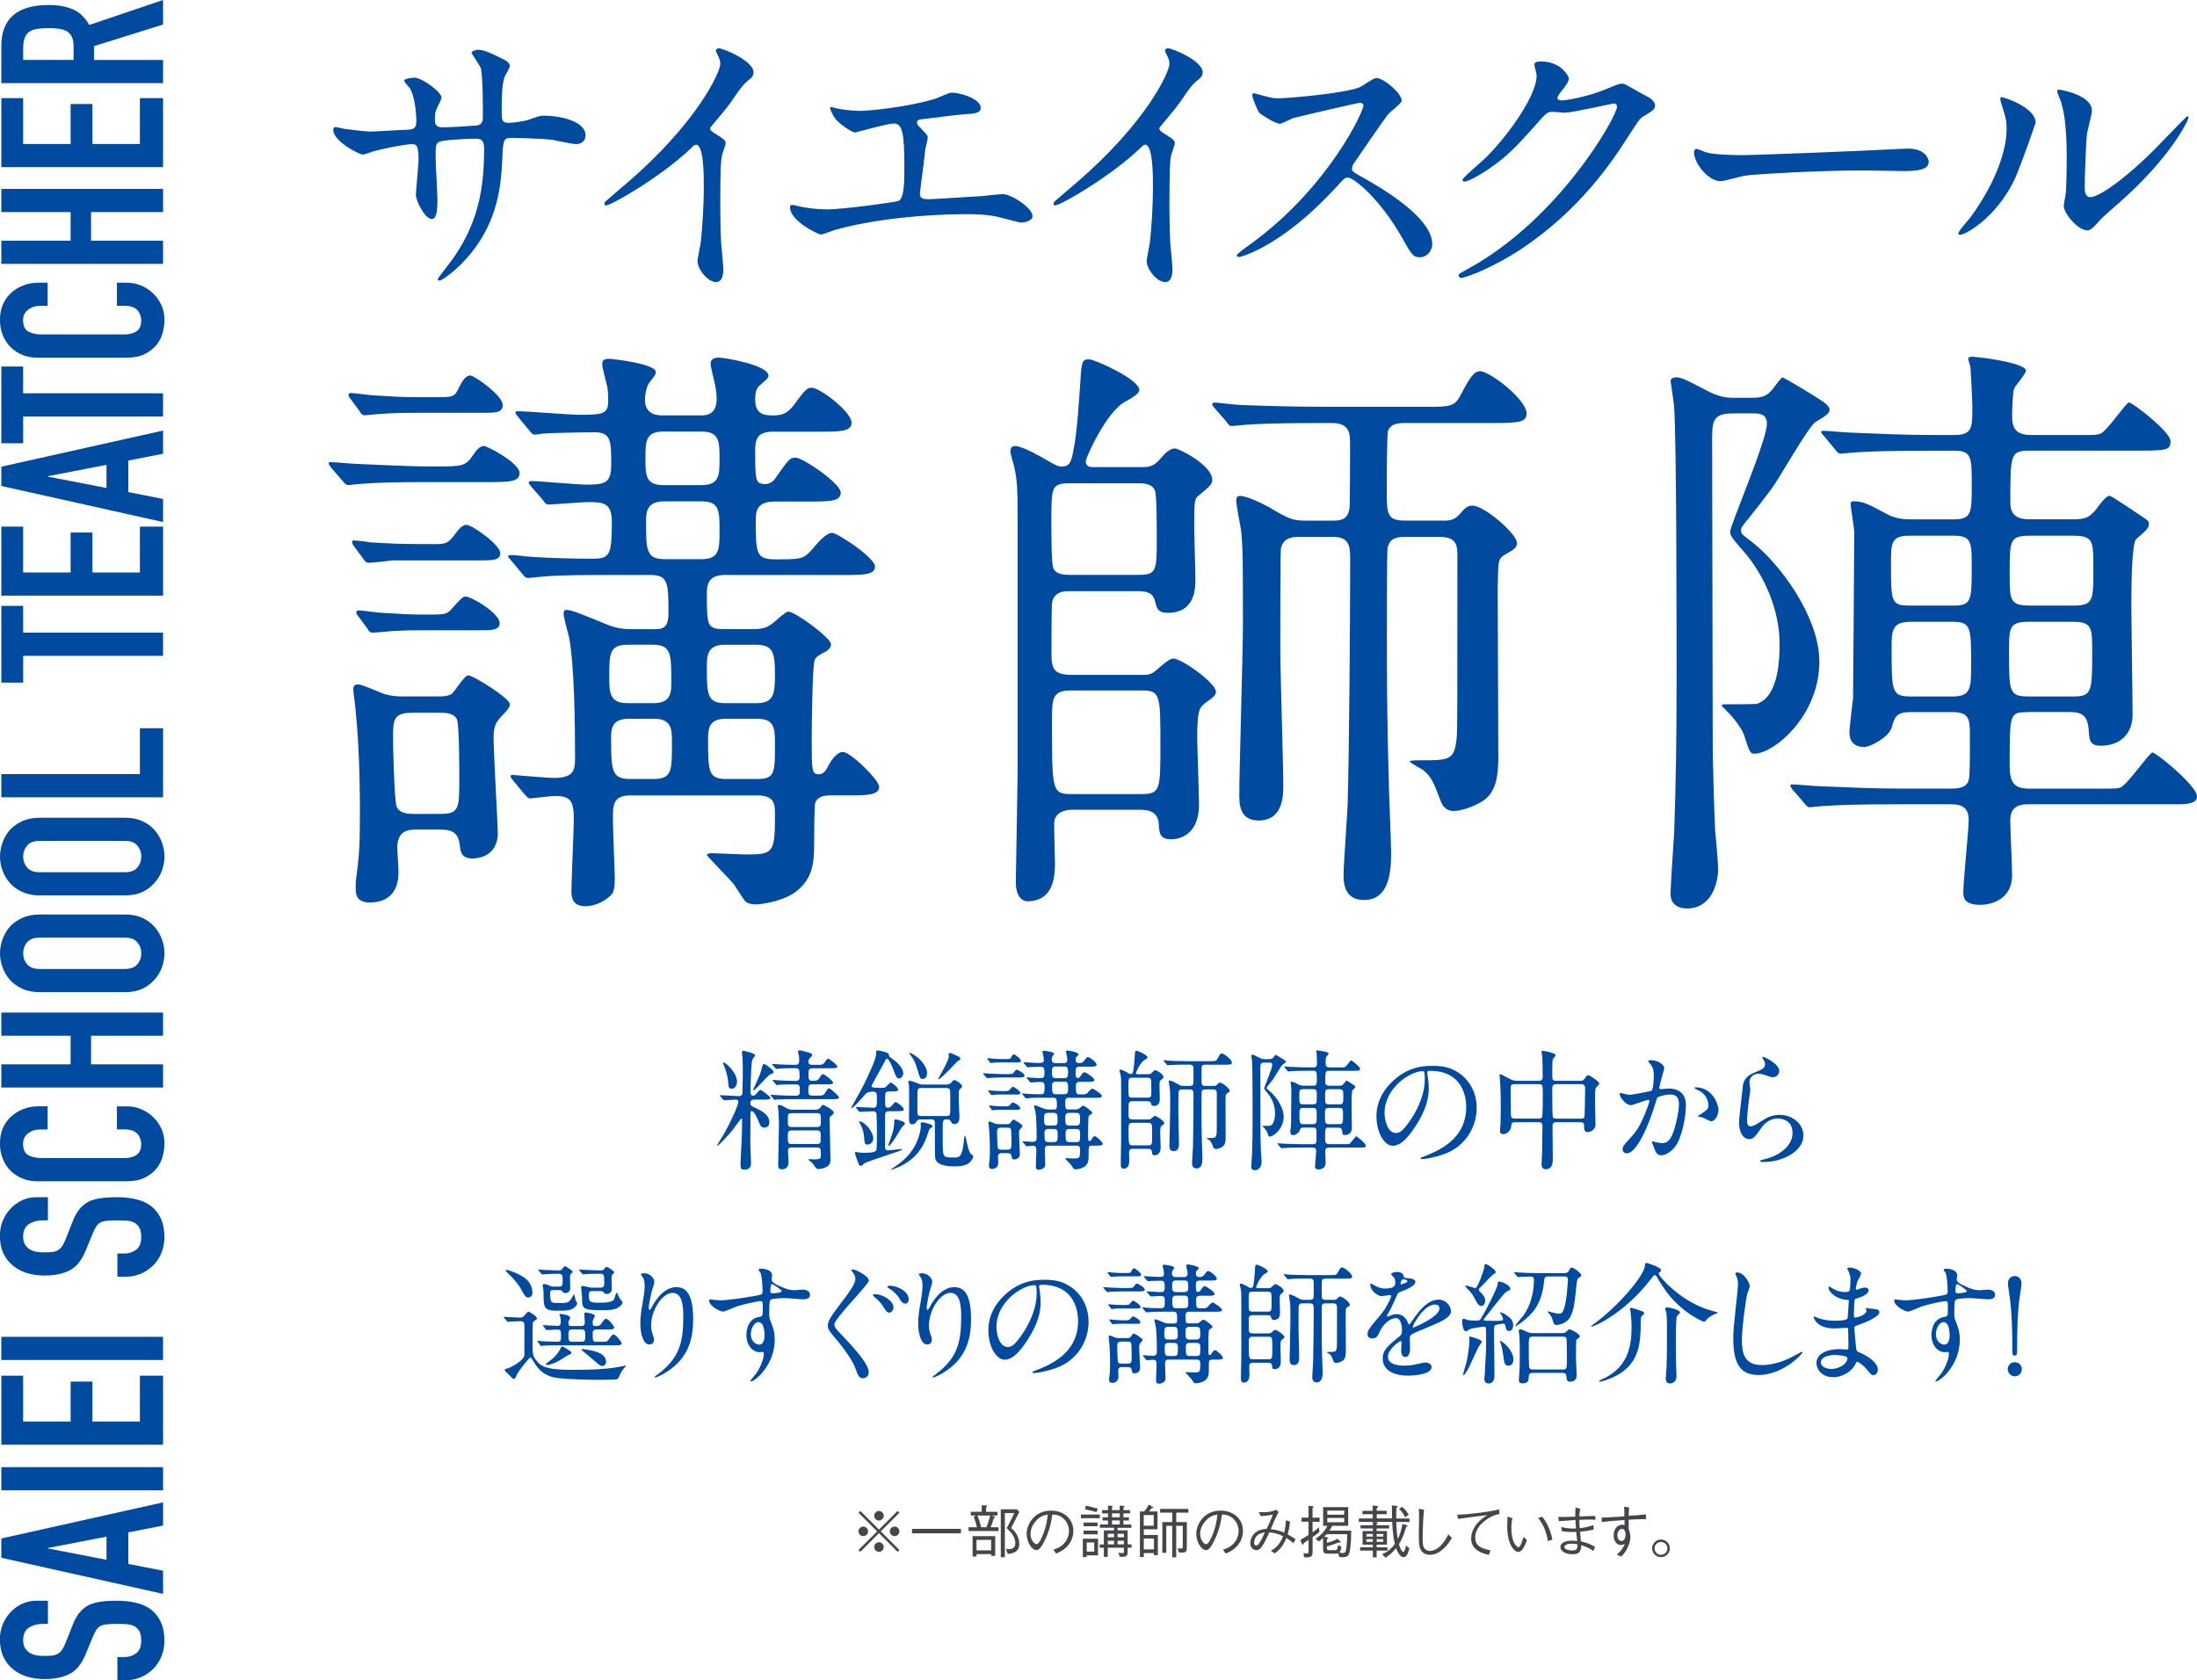 <?xml version="1.0" encoding="UTF-8"?><svg id="_レイヤー_2" xmlns="http://www.w3.org/2000/svg" viewBox="0 0 650.18 497.31"><defs><style>.cls-1{fill:#454649;}.cls-1,.cls-2{stroke-width:0px;}.cls-2{fill:#004a9f;}</style></defs><g id="_デザイン"><path class="cls-2" d="M101.86,38.14c1.33.18,6.47.8,7.62.8,1.77,0,9.48-.53,11.08-.53,1.68-.09,2.66-.35,2.66-2.48,0-2.66-.53-7.62-1.95-9.84-.27-.35-1.68-1.86-1.68-2.22,0-.62,2.66-.89,3.1-.89,2.04,0,7.97,4.16,7.97,5.94,0,.62-1.51,3.19-1.59,3.72-.44.97-.35,2.3-.35,3.19,0,1.33.89,1.86,2.13,1.86,2.3,0,7.89-.35,10.1-.53,1.95-.18,1.95-1.68,1.95-2.57,0-3.01,0-12.23-.62-14.44-.27-.8-2.75-4.34-2.75-4.52,0-.35.97-.89,2.04-.89,1.77,0,4.43,1.33,7.09,2.66.89.44,2.21,1.06,2.21,2.13,0,.62-1.33,2.75-1.51,3.19-.89,2.04-.89,7.53-.89,9.92,0,2.84,0,3.72,2.13,3.72.44,0,3.9-.27,6.03-.97,2.92-1.06,3.19-1.15,4.43-1.15,4.43,0,12.23,1.51,12.23,5.85,0,1.86-1.59,2.57-2.83,2.57-1.06,0-5.85-1.06-6.82-1.24-3.01-.44-11.87-.62-12.05-.62-2.66,0-2.66.62-2.92,5.76-.35,8.42-1.33,18.61-9.39,28.53-3.99,4.87-8.51,7.97-9.21,7.97-.27,0-.53-.18-.53-.53,0-.09,4.43-5.76,5.14-6.91,7-10.37,8.59-20.29,8.59-31.72,0-2.84-1.42-2.84-2.66-2.84-3.28,0-9.66.44-10.54.89-1.15.62-1.15.97-1.15,4.78,0,1.95.53,10.54.53,12.23,0,4.25-.44,5.85-1.68,5.85-2.13,0-4.7-5.58-4.7-7.09,0-.89.8-9.39.8-10.28,0-4.25-.53-4.78-2.04-4.78-1.06,0-6.29.8-11.34,2.13-.53.18-2.57.97-3.1.97-1.06,0-8.77-3.9-8.77-7.35,0-.53.35-.8.62-.8.44,0,2.3.44,2.66.53Z"/><path class="cls-2" d="M210.94,39.11c3.46,2.13,3.81,2.48,3.81,3.28,0,.53-.97,3.01-1.06,3.54-.35,1.59-.53,3.46-.53,15.68,0,2.39.09,7.18.27,10.63.09,1.06.62,6.2.62,7.35,0,.89,0,3.9-2.13,3.9-2.48,0-5.49-3.81-5.49-6.2,0-.89.89-4.78.97-5.67.53-4.78.89-11.61.89-16.3,0-3.19,0-12.49-2.3-12.49-.44,0-.8.35-1.51,1.06-8.68,8.33-23.57,16.92-25.17,16.92-.27,0-.44-.18-.44-.53,0-.27.09-.44.27-.62,2.3-2.04,4.78-4.08,6.2-5.32,20.91-17.9,27.82-32.96,27.82-35.44,0-.89-.27-1.68-.71-2.48-.09-.18-.62-1.24-.62-1.42,0-.35.44-.71.89-.71,1.33,0,10.28,3.72,10.28,7.09,0,.89-.44,1.51-.8,1.77-2.39,1.95-2.75,2.48-6.02,7.27-1.51,2.13-4.34,5.32-6.03,7.44,0,.53.27.89.8,1.24Z"/><path class="cls-2" d="M247.01,31.93c1.33.44,5.32.89,7.44.89,2.66,0,13.91-1.06,22.15-3.54.8-.18,4.16-1.86,4.96-1.86,2.75,0,8.68,1.86,8.68,4.52,0,1.68-2.48,1.77-4.61,1.86-2.04.09-11.08,1.33-12.94,1.51-.35,0-1.33.18-1.33.97,0,.44.35.89.8,1.33,2.13,2.22,2.39,2.48,2.39,3.19,0,.53-.62,2.84-.71,3.28-.35,3.54-.97,8.15-1.51,12.23,0,.44-.09.8-.09.97,0,1.33.62,1.68,2.66,1.68,1.77,0,12.94-.8,15.33-.89,1.06-.09,5.58-.62,6.56-.62,2.39,0,8.77,3.99,8.77,6.56,0,1.59-3.01,1.86-3.28,1.86-.71,0-4.52-1.06-5.58-1.33-1.95-.53-4.52-1.15-10.72-1.15-11.87,0-27.11,1.42-38.37,4.52-.8.18-4.08,1.51-4.78,1.51-.35,0-9.04-3.81-9.04-8.15,0-.35.18-.62.62-.62s2.21.44,2.57.53c1.77.35,4.79.8,7.71.8,5.05,0,20.56-2.22,21.18-2.48,1.77-.8,1.77-5.76,1.77-10.19,0-10.46-.71-12.76-3.19-12.76-1.86,0-11.08,2.66-11.43,2.66-.89,0-4.43-2.39-5.76-3.99-.89-1.24-1.86-3.19-1.51-3.54.09-.09,1.15.18,1.24.27Z"/><path class="cls-2" d="M343.86,39.11c3.46,2.13,3.81,2.48,3.81,3.28,0,.53-.97,3.01-1.06,3.54-.35,1.59-.53,3.46-.53,15.68,0,2.39.09,7.18.27,10.63.09,1.06.62,6.2.62,7.35,0,.89,0,3.9-2.13,3.9-2.48,0-5.49-3.81-5.49-6.2,0-.89.89-4.78.97-5.67.53-4.78.89-11.61.89-16.3,0-3.19,0-12.49-2.3-12.49-.44,0-.8.35-1.51,1.06-8.68,8.33-23.57,16.92-25.17,16.92-.27,0-.44-.18-.44-.53,0-.27.09-.44.27-.62,2.3-2.04,4.78-4.08,6.2-5.32,20.91-17.9,27.82-32.96,27.82-35.44,0-.89-.27-1.68-.71-2.48-.09-.18-.62-1.24-.62-1.42,0-.35.44-.71.89-.71,1.33,0,10.28,3.72,10.28,7.09,0,.89-.44,1.51-.8,1.77-2.39,1.95-2.75,2.48-6.02,7.27-1.51,2.13-4.34,5.32-6.03,7.44,0,.53.27.89.8,1.24Z"/><path class="cls-2" d="M402.43,30.43c-.62,0-19.23,4.34-19.67,4.52-.62.18-3.37,1.68-3.99,1.68-1.33,0-5.49-2.66-6.03-3.19-.62-.62-2.13-4.52-2.13-5.14,0-.44.09-.71.53-.71.09,0,2.04.53,2.3.62,2.75.8,3.81.89,4.7.89,3.01,0,19.67-1.42,24.28-3.28.8-.35,4.08-2.75,4.87-2.75,2.13,0,7.53,4.52,7.53,6.73,0,.8-3.28,3.19-3.81,3.81-1.77,2.13-8.77,12.49-10.19,14.53-.35.44-.71,1.06-.71,1.77,0,.8.18.97,3.9,3.01,3.99,2.3,19.85,11.25,19.85,19.32,0,2.04-1.59,3.9-3.63,3.9s-2.39-.62-5.49-6.11c-6.11-10.72-13.91-17.46-15.86-17.46-.89,0-1.15.27-3.1,2.48-3.1,3.28-12.14,13.2-23.66,18.96-2.39,1.15-4.79,2.04-5.49,2.04-.18,0-.62,0-.62-.53,0-.35,3.54-2.92,4.08-3.28,23.13-16.75,33.67-39.7,33.41-41.11-.18-.71-.89-.71-1.06-.71Z"/><path class="cls-2" d="M454.09,19.09c0-.89,1.24-.89,1.95-.89,6.2,0,8.24,4.61,8.24,4.96,0,1.06-.89,2.22-2.66,4.43-.44.62-.71.97-.71,1.42,0,.71,1.06.71,1.42.71.89,0,7.44-.97,13.47-3.54,1.06-.44,3.19-1.42,4.16-1.42.8,0,1.24.27,4.87,2.39.53.27,2.83,1.51,3.28,1.77.97.62,1.68,1.51,1.68,2.22,0,1.24-.62,1.59-3.54,3.37-.97.62-1.33,1.15-4.43,5.94-4.52,7.09-14.09,21.62-31.72,33.32-9.75,6.38-17.1,8.51-17.63,8.51-.44,0-.8-.35-.8-.8,0-.35.27-.53,3.01-2.04,27.03-14.89,43.86-45.1,43.86-47.85,0-.8-.71-.97-.98-.97-.18,0-12.4,2.75-14.53,2.75-.53,0-2.92-.27-3.46-.27-1.68,0-1.86.18-5.58,4.43-5.41,6.03-7.62,8.33-12.05,11.52-3.63,2.66-7.44,4.7-8.51,4.7-.44,0-.62-.27-.62-.53,0-.62,5.94-5.58,7-6.65,7.18-7.18,15.59-19.41,14.89-24.72-.09-.44-.62-2.39-.62-2.75Z"/><path class="cls-2" d="M562.64,44.07c.53,0,1.51-.09,1.95-.09,5.41,0,6.2,3.28,6.2,3.9,0,2.48-3.63,2.75-7.35,2.75-2.04,0-10.9-.18-12.67-.18-12.23,0-32.52,1.15-34.65,1.59-1.06.18-5.85,1.59-6.91,1.59-3.81,0-7.89-5.49-7.89-8.51,0-.53.27-1.06.71-1.06s2.57.97,3.01,1.06c1.51.44,5.14.8,10.81.8,2.92,0,33.85-1.15,46.79-1.86Z"/><path class="cls-2" d="M596.4,52.67c-5.32,11.52-14.62,16.84-16.39,16.84-.35,0-.44-.27-.44-.44,0-.71,2.84-3.81,3.54-4.7,9.75-13.38,10.72-23.04,10.72-25.96,0-2.3-.09-3.28-1.51-7.62-.18-.62-.35-1.15-.35-1.59,0-.27.09-.44.44-.44.62,0,10.01,3.01,10.01,7.53,0,.27-4.52,13.03-6.03,16.39ZM610.75,60.91c0-.44.44-2.75.53-3.19.27-1.68.35-8.68.35-10.9,0-10.81-1.06-14.44-1.68-16.66-.18-.44-1.15-2.75-1.15-3.19,0-.35.35-.44.53-.44.44,0,9.75,1.59,9.75,6.2,0,1.06-1.24,5.67-1.42,6.65-.35,2.39-.71,13.11-.71,16.04,0,1.15.09,2.92,1.68,2.92,2.66,0,10.81-5.85,19.32-14.44,1.51-1.51,9.04-9.48,9.39-9.48.18,0,.35.18.35.35,0,.71-5.14,11.7-20.65,25.34-4.61,3.99-5.49,4.87-6.11,5.67-1.51,1.68-2.3,2.3-2.92,2.39-2.57.44-7.27-4.78-7.27-7.27Z"/><path class="cls-2" d="M223.3,325.48c-.5,0-1.24,0-1.24,1.05,0,.7.27.81,1.51,1.4,1.63.74,4.11,1.98,4.11,4.23,0,1.4-.93,1.59-1.4,1.59-1.05,0-1.2-.39-2.09-2.56-.23-.54-1.12-2.33-1.67-2.33-.5,0-.43.85-.43,1.09.04.31-.04,5.89-.04,7.02,0,1.36.04,2.68.08,4.03,0,.43.12,2.56.12,3.06,0,.78,0,2.13-1.9,2.13-.93,0-1.2-.23-1.2-1.55,0-1.24.35-7.25.39-8.61.04-1.43.08-3.14.08-4.54,0-.08,0-.43-.23-.43-.19,0-2.25,3.02-2.71,3.57-.5.62-3.96,4.5-4.34,4.5-.08,0-.12-.04-.12-.08,0-.19,1.94-3.26,2.29-3.88,1.98-3.61,3.99-8.1,3.99-9.03,0-.66-.5-.66-.89-.66-.54,0-3.14.19-3.33.19-.12,0-.19-.12-.35-.27l-.74-.89c-.15-.16-.15-.19-.15-.23,0-.08.08-.12.12-.12.78,0,4.54.27,5.39.27.46,0,1.01-.04,1.16-.78.04-.16.12-6.24.12-7.06,0-.43-.04-1.59-.08-3.49-.04-.23-.19-1.32-.19-1.59s.19-.5.46-.5c.08,0,3.45.7,3.45,1.36,0,.16-.04.19-.47.7-.23.27-.35.62-.43.93-.31,1.01-.46,7.75-.46,9.03,0,.39,0,1.28.74,1.28.43,0,.74-.31,1.16-.78.74-.85.81-.93,1.05-.93.31,0,2.91,1.94,2.91,2.33,0,.54-.78.54-2.05.54h-2.6ZM216.52,322.26c-.81,0-.93-.5-.97-1.55-.04-.78-.27-2.48-.93-4.34-.08-.27-.66-1.59-.66-1.74,0-.04,0-.16.12-.16.81,0,4.03,3.14,4.03,5.66,0,.93-.5,2.13-1.59,2.13ZM228.92,317.3c0,.35-.16.43-.85.66-1.05.39-4.38,4.77-5.12,4.77-.08,0-.08-.04-.08-.08,0-.19,1.63-3.64,1.9-4.34.43-1.09.46-1.28.85-2.83.08-.19.16-.54.43-.54.46,0,.85.35,1.74,1.05,1.05.85,1.12.97,1.12,1.32ZM228.81,319.97c-.15-.16-.19-.19-.19-.23,0-.08.08-.12.16-.12.27,0,1.4.12,1.63.16,1.51.04,3.41.16,4.89.16.58,0,1.32,0,1.32-1.09,0-2.4,0-2.68-1.47-2.68-2.99,0-4.26.12-4.54.12-.16,0-.7.12-.81.12-.16,0-.23-.12-.35-.27l-.78-.89c-.04-.08-.16-.19-.16-.27s.08-.08.16-.08c.19,0,1.2.12,1.4.12.78.08,3.92.16,5.2.16,1.12,0,1.24-.5,1.24-1.2,0-.39,0-.89-.04-1.28-.04-.23-.31-1.2-.31-1.4s.12-.43.47-.43c.43,0,2.33.54,2.99.78.27.08.74.23.74.62,0,.27-.08.35-.7.93-.27.23-.43.62-.43,1.01,0,.81.58.97,1.16.97h1.12c1.86,0,2.02,0,2.64-.85.62-.89.7-.97.89-.97.47,0,2.79,1.9,2.79,2.33,0,.5-.78.5-2.05.5h-5.31c-1.2,0-1.2.7-1.2,1.59,0,1.63,0,2.13,1.12,2.13,1.28,0,1.63-.04,2.29-1.09.39-.62.54-.89.85-.89.46,0,3.02,2.02,3.02,2.48,0,.54-.78.54-2.09.54h-4.03c-1.2,0-1.2.39-1.2,1.94,0,.74,0,1.4,1.12,1.4h1.24c1.86,0,2.06,0,2.64-.89.74-1.12.81-1.28,1.08-1.28.5,0,2.99,2.36,2.99,2.68,0,.54-.78.54-2.09.54h-10.43c-1.86,0-4.3,0-5.66.08-.16.04-.7.12-.81.12-.16,0-.23-.12-.35-.27l-.78-.89c-.12-.16-.16-.19-.16-.23,0-.08.04-.12.16-.12.15,0,2.05.16,2.44.16,2.83.12,2.91.12,4.92.12,1.01,0,1.16-.5,1.16-1.32,0-1.74,0-2.02-1.47-2.02-.23,0-3.1,0-4.5.08-.12.04-.7.12-.81.12-.15,0-.19-.08-.35-.27l-.74-.89ZM241.22,328.46c.35,0,1.12,0,1.63-.74.35-.5.47-.7.74-.7.12,0,3.14,1.47,3.14,2.29,0,.47-.7.93-.85,1.05-.27.16-.35.23-.35.89,0,1.67.23,9.89.23,11.75,0,.78-.04,1.2-.31,1.63-.66,1.12-2.83,1.4-3.14,1.4s-.7-.08-.89-.39c-.81-1.2-.93-1.36-1.32-1.67-.12-.12-.81-.54-.81-.7,0-.19.19-.19.31-.19.19,0,1.05.08,1.24.08,2.09,0,2.09-.27,2.09-1.4,0-1.67,0-2.13-1.2-2.13h-7.33c-1.09,0-1.2.47-1.2,1.01,0,.47.16,2.79.16,3.33,0,.39,0,2.13-2.05,2.13-1.01,0-1.01-.81-1.01-1.28,0-1.74.23-10.2.23-12.1,0-.78-.04-1.82-.12-3.72,0-.23-.23-1.36-.23-1.63s.35-.31.54-.31c.43,0,.85.27,1.9.85.85.5,1.16.54,2.09.54h6.51ZM234.31,329.47c-1.16,0-1.16.39-1.16,1.98,0,1.71,0,2.13,1.16,2.13h7.41c1.2,0,1.2-.39,1.2-1.98,0-1.71,0-2.13-1.2-2.13h-7.41ZM241.72,338.62c1.16,0,1.16-.43,1.16-1.94,0-1.67,0-2.09-1.16-2.09h-7.41c-1.16,0-1.16.43-1.16,1.94,0,1.67,0,2.09,1.16,2.09h7.41Z"/><path class="cls-2" d="M253.43,328q-.16-.19-.16-.27c0-.08.08-.08.12-.08.74,0,4.23.23,5.04.23,1.05,0,1.08-.5,1.08-2.44,0-1.74,0-2.33-1.05-2.33-.15,0-1.63,0-2.17.54-.47.47-3.57,4.3-4.3,4.3-.04,0-.12,0-.12-.08s.31-.5.39-.66c1.51-2.71,3.22-5.66,4.34-8.14,2.68-5.85,2.68-6.4,2.68-7.68,0-.47.35-.47.46-.47.31,0,1.63.27,2.21.47,1.16.35,1.16.66,1.16,1.12,0,.19.12.27.66.66.78.54,3.53,2.52,3.53,4.54,0,.66-.47,1.47-1.2,1.47-.81,0-.97-.58-1.71-2.6-.12-.31-1.28-3.22-1.86-3.22-.27,0-.47.39-.54.54-.5.97-1.36,2.44-1.82,3.37-.35.62-2.25,3.95-2.25,4.15,0,.35.04.58,2.87.58.74,0,1.05-.04,1.32-.23.23-.19,1.2-1.32,1.51-1.32.5,0,2.21,1.55,2.21,2.09,0,.19-.15.31-.39.39-.31.12-.74.12-1.67.12-1.75,0-1.82,0-1.82,2.13,0,2.4,0,2.68.89,2.68.35,0,.66-.08,1.08-.58.78-.93.85-1.05,1.16-1.05.54,0,2.4,1.59,2.4,2.17,0,.5-.81.5-2.21.5h-1.94c-1.08,0-1.4.27-1.4,1.16v9.42c0,.58.12,1.01.93,1.01.58,0,3.37-.39,3.99-.39.08,0,.19,0,.19.16,0,.35-10.78,3.53-11.4,4.19-.43.47-.58.62-.89.62-.46,0-.46-.08-1.28-2.25-.08-.16-.43-1.24-.43-1.59,0-.16.12-.27.35-.27.12,0,.5.12.78.16.62.08,1.24.08,1.59.08,1.43,0,3.33,0,3.61-.85.15-.5.15-4.07.15-4.92s0-5.51-.19-6.01c-.16-.5-.78-.5-1.05-.5-.58,0-3.45.19-3.8.19-.15,0-.19-.08-.35-.23l-.74-.89ZM258.43,336.95c0,1.24-1.01,1.82-1.71,1.82-.81,0-.85-.27-1.05-2.6-.16-1.74-.78-2.87-1.24-3.76-.04-.08-.19-.35-.19-.39,0-.08.08-.12.16-.12.66,0,2.05,1.05,2.79,2.09.5.7,1.24,1.86,1.24,2.95ZM267.81,332.65c0,.19-.78.81-.89.93-.23.35-3.18,5.58-3.92,5.58-.08,0-.12-.04-.12-.12,0-.16.66-1.98.78-2.29.78-2.05.97-3.76.97-4.23,0-1.09,0-1.2.46-1.2.23,0,.35.04,1.2.31.89.31,1.51.5,1.51,1.01ZM275.95,333.31c0,.31-.08.35-.74.7-.15.08-.62,1.51-.74,1.86-1.67,5.12-4.77,8.06-9.42,9.93-.81.31-1.4.5-1.4.43,0-.16.31-.31,1.16-.89,3.45-2.29,6.24-5.23,7.44-10.16.16-.7.27-1.47.27-1.9,0-.12-.08-.66-.08-.74,0-.23.15-.35.46-.35.35,0,.93.12,1.28.23,1.43.39,1.74.58,1.74.89ZM279.75,321.02c.7,0,1.32,0,1.86-.7.35-.43.5-.62.85-.62.5,0,2.29,1.2,2.29,1.9,0,.19-.74.78-.85.97-.19.35-.19,2.09-.19,2.75,0,.78.23,4.54.23,5.35,0,.97-.35,2.05-1.47,2.05-.66,0-.85-.35-1.16-.93-.23-.47-.74-.47-.89-.47-.85,0-1.43,0-1.43,1.4v6.05c0,3.8.27,3.84,3.18,3.84,1.82,0,2.6,0,3.14-5.39.04-.23.12-1.12.27-1.12.12,0,.35,1.05.43,1.47.35,1.63.74,3.45,1.24,3.88.7.58.78.62.78.93s-.35.89-.81,1.43c-.66.7-1.67,1.43-4.77,1.43-.93,0-5.23,0-5.66-2.37-.12-.62-.12-1.47-.12-9.31,0-1.98,0-2.25-1.12-2.25l-3.06.04c-.39,0-.89,0-1.12.43-.19.35-.58,1.01-1.43,1.01s-.93-.81-.93-1.82c0-.7.04-4.19.04-5,0-.66,0-4.27-.04-4.69-.04-.19-.23-.97-.23-1.05,0-.19.08-.31.31-.31.74,0,1.59.35,2.29.66.93.39,1.36.43,1.86.43h6.55ZM274.36,317.64c0,.78-.35,1.71-1.28,1.71-.78,0-.81-.27-1.51-2.56-.7-2.4-1.09-3.1-2.02-4.38-.08-.12-.5-.74-.5-.74,0-.04,0-.08.08-.08.5,0,2.25,1.12,3.22,2.13.54.58,2.02,2.25,2.02,3.92ZM272.7,322.03c-1.2,0-1.2.35-1.2,2.71v4.81c.19.74.66.78,1.2.78h7.29c1.24,0,1.24-.31,1.24-2.68,0-.23,0-4.69-.04-4.81-.19-.74-.62-.81-1.2-.81h-7.29ZM284.21,313.34c0,.31-.19.43-.81.74-.12.08-4.96,5.39-5.7,5.39-.04,0-.08-.04-.08-.12,0,0,1.63-2.95,1.94-3.53.66-1.32,1.24-2.56,1.24-3.33,0-.08-.08-.47-.08-.5,0-.16.12-.31.43-.31.27,0,.43.04,1.55.58,1.12.5,1.51.7,1.51,1.09Z"/><path class="cls-2" d="M297.78,317.92c1.75,0,1.94,0,2.44-.74.27-.43.5-.58.7-.58s2.29,1.09,2.29,1.74c0,.58-.7.58-2.09.58h-4.26c-1.36,0-3.03.04-3.84.12-.16,0-.7.08-.81.08-.16,0-.23-.08-.35-.23l-.78-.89c-.12-.19-.16-.19-.16-.27s.04-.08.16-.08c.27,0,1.47.12,1.74.12.97.04,3.33.16,4.19.16h.78ZM297.82,313.46c1.12,0,1.2,0,1.51-.66.16-.31.39-.74.7-.74.27,0,2.09,1.28,2.09,1.9,0,.5-.47.5-1.28.5h-4.15c-.7,0-1.59,0-2.52.08-.16,0-.78.08-.93.08s-.27-.12-.31-.23l-.66-.89s-.08-.12-.08-.19.08-.12.16-.12c.23,0,1.28.16,1.47.16,1.32.08,1.71.12,2.79.12h1.2ZM297.55,322.92c.89,0,1.05,0,1.55-.7.31-.43.5-.54.7-.54.35,0,2.17,1.28,2.17,1.82,0,.47-.5.47-1.28.47h-5.66c-.27.04-1.32.16-1.51.16s-.27-.12-.35-.23l-.66-.89c-.04-.08-.08-.12-.08-.23,0-.08.08-.08.12-.08.19,0,.85.08,1.01.12,1.12.08,2.13.12,3.3.12h.7ZM296.54,341.3c-.39,0-1.2,0-1.2,1.16,0,.23.08,1.32.08,1.55,0,.39,0,1.98-1.86,1.98-.89,0-.89-.62-.89-.89v-.43c.23-1.71.27-2.25.27-4.77,0-.23,0-3.61-.27-6.2,0-.19-.16-1.2-.16-1.43,0-.19.08-.31.31-.31.27,0,1.44.54,1.71.62.5.16.89.16,1.24.16h2.09c.43,0,.7,0,.97-.16.19-.12.81-1.2,1.09-1.2.31,0,2.68,1.47,2.68,1.86,0,.19-.23.47-.54.78-.43.47-.5.7-.5,1.43,0,.89.27,5.66.27,6.05,0,1.51-1.24,1.67-1.63,1.67-.74,0-.78-.47-.81-.81-.08-.74-.39-1.05-1.2-1.05h-1.63ZM297.2,328.46c-.74,0-1.2,0-1.94.04-.23,0-1.28.12-1.51.12-.16,0-.27-.12-.31-.23l-.66-.89s-.08-.08-.08-.19c0-.08.08-.12.16-.12.23,0,1.28.16,1.47.16,1.36.08,1.71.12,2.79.12,1.24,0,1.39,0,1.71-.35.54-.62.74-.81.89-.81.43,0,2.21,1.09,2.21,1.71,0,.47-.5.47-1.28.47h-3.45ZM296.31,333.77c-1.24,0-1.24.47-1.24,1.67,0,.5.08,3.99.23,4.38.19.47.81.47,1.12.47h1.67c1.24,0,1.24-.35,1.24-2.29,0-.58,0-3.45-.15-3.8-.19-.43-.81-.43-1.09-.43h-1.78ZM316.58,324.89c-.89,0-1.32.23-1.32,1.16,0,2.09,0,2.33,1.09,2.33h1.86c.31,0,.81,0,1.2-.31.19-.12.89-.81,1.09-.81.47,0,2.75,1.71,2.75,2.09,0,.23-.2.43-.47.54-.47.23-.54.39-.58.47-.16.27-.19,4.38-.19,5.08,0,2.05,0,2.29.46,2.29.23,0,.43-.16.62-.58.16-.27.5-.85.93-.85.46,0,2.33,1.78,2.33,2.25,0,.54-.85.54-1.94.54h-1.12c-.31,0-.85,0-1.05.47-.08.16-.08,2.56-.08,2.75,0,1.12-.12,2.13-1.09,2.91-.66.58-2.05.89-2.71.89-.15,0-.43-.04-.58-.16-.16-.12-.66-.97-.78-1.12-.23-.31-1.75-1.82-1.75-1.9,0-.12.23-.12.39-.12.27,0,1.78.08,2.13.08,1.75,0,1.86-.08,1.86-2.52,0-.7,0-1.28-1.12-1.28h-8.18c-1.12,0-1.12.62-1.12,1.51,0,.58.12,3.49.12,3.76,0,.5,0,1.01-.35,1.24-.15.16-.78.62-1.55.62s-.89-.5-.89-.97c0-.66.16-3.92.16-4.65,0-1.24-.27-1.47-1.24-1.47-.23,0-1.44.16-1.59.16-.12,0-.19-.12-.35-.27l-.74-.89q-.16-.19-.16-.23c0-.12.08-.12.12-.12.08,0,2.25.19,2.68.19,1.28,0,1.36-.5,1.36-1.28,0-2.17-.04-5.93-.39-7.79-.04-.19-.35-1.24-.35-1.47,0-.08,0-.27.16-.27.39,0,1.09.31,2.52.89.78.35,1.4.35,1.78.35h1.43c.5,0,.85-.12.85-1.01,0-1.94,0-2.48-1.16-2.48h-3.1c-.89,0-2.79,0-3.96.12-.12,0-.7.08-.81.08-.15,0-.23-.08-.35-.23l-.74-.89q-.19-.19-.19-.27c0-.08.12-.08.16-.08.12,0,.78.04.89.08.5.04,1.98.16,4.42.16,1.09,0,1.2-.27,1.2-2.4,0-1.24-.62-1.24-1.55-1.24-.35,0-2.29.16-2.52.16-.15,0-.23-.08-.35-.27l-.78-.89q-.16-.19-.16-.23c0-.08.08-.12.16-.12.5,0,2.99.23,3.57.23,1.28,0,1.59-.16,1.59-1.32,0-1.47,0-2.05-1.09-2.05-.35,0-2.79.04-3.18.08-.12,0-.54.08-.66.08s-.19-.08-.35-.27l-.74-.89q-.16-.19-.16-.23c0-.08.08-.12.12-.12.58,0,3.37.23,4.03.23,1.55,0,1.82-.08,1.82-.93,0-.08,0-.39-.04-.78-.04-.23-.35-1.32-.35-1.55,0-.31.19-.35.5-.35.08,0,2.95.31,2.95.85,0,.16-.04.19-.43.7-.08.08-.27.54-.27,1.09,0,1.01.85,1.01,1.16,1.01h2.44c.27,0,1.01,0,1.01-1.05,0-.31-.04-.62-.12-1.01-.04-.19-.27-1.05-.27-1.28,0-.27.19-.39.54-.39.31,0,3.18.47,3.18,1.16,0,.16-.12.23-.5.58-.27.19-.35.47-.35.97,0,.93.58,1.01,1.12,1.01.62,0,.93-.12,1.36-.66.74-1.01.85-1.12,1.16-1.12.5,0,2.56,1.55,2.56,2.25,0,.58-.74.58-2.09.58h-2.95c-1.01,0-1.16.47-1.16,1.16,0,1.98,0,2.21.66,2.21.19,0,.46-.12.62-.35.85-1.2.93-1.36,1.32-1.36.46,0,2.91,1.67,2.91,2.25s-.7.58-2.09.58h-2.17c-.97,0-1.2.47-1.2,1.09,0,2.29,0,2.64,1.28,2.64,1.63,0,1.78,0,2.37-.66.35-.43.89-1.05,1.28-1.05.31,0,2.75,1.59,2.75,2.17,0,.54-.78.54-2.09.54h-7.41ZM310.19,329.39c-1.2,0-1.2.58-1.2,2.02,0,1.05,0,1.74,1.16,1.74h1.71c1.12,0,1.12-.74,1.12-1.32,0-1.86,0-2.44-1.2-2.44h-1.59ZM310.22,334.16c-1.08,0-1.12.66-1.12,1.24,0,2.09.04,2.64,1.2,2.64h1.51c1.2,0,1.2-.5,1.2-2.33,0-.85,0-1.55-1.16-1.55h-1.63ZM312.47,315.67c-1.16,0-1.16.66-1.16,1.67,0,1.16,0,1.78,1.16,1.78h2.44c1.16,0,1.16-.66,1.16-1.67,0-1.12,0-1.78-1.16-1.78h-2.44ZM312.51,320.16c-1.09,0-1.16.66-1.16,1.24,0,1.9,0,2.48,1.2,2.48h2.37c1.16,0,1.16-.66,1.16-1.78,0-1.36,0-1.94-1.16-1.94h-2.4ZM316.43,329.39c-1.16,0-1.16.74-1.16,1.43,0,1.71,0,2.33,1.16,2.33h2.02c1.12,0,1.2-.58,1.2-1.82,0-1.36-.08-1.94-1.2-1.94h-2.02ZM316.47,334.16c-1.05,0-1.12.62-1.12,1.24,0,2.13,0,2.64,1.16,2.64h2.02c1.12,0,1.12-.43,1.12-2.21,0-1.01,0-1.67-1.12-1.67h-2.06Z"/><path class="cls-2" d="M335.35,340.02c-1.05,0-1.16.58-1.2.7-.04.39.04,2.25.04,2.68,0,.74,0,2.52-1.78,2.52-.08,0-.74-.04-.74-1.24,0-.39.12-6.47.12-7.1v-15.59c0-2.56,0-3.06-.23-4.11-.04-.16-.23-.78-.23-.93,0-.23.08-.35.31-.35.46,0,1.74.74,1.86.81.81.47.89.5,1.16.5.47,0,.58-.31.7-.93.27-1.24.39-3.45.46-4.5.08-1.36.12-1.47.58-1.47.31,0,3.22,1.28,3.22,1.98q0,.27-.89.74c-1.24.66-2.56,3.64-2.56,3.84,0,.39.31.39.54.39h2.95c.54,0,.85,0,1.32-.54.23-.27.58-.66.93-.66.27,0,2.4,1.09,2.4,2.02,0,.27-.12.39-.81.97-.35.23-.35.43-.35,2.13,0,.47.08,2.75.08,3.26,0,.62,0,2.21-1.78,2.21-.62,0-.7-.27-.81-.74-.12-.58-.62-.66-1.08-.66h-4.38c-.39,0-1.01,0-1.16.74-.04.16-.04,2.83-.04,3.3,0,.97.16,1.36,1.32,1.36h4.58c.27,0,.5,0,.81-.27.5-.43.89-.78,1.12-.78.58,0,2.75,1.59,2.75,2.13,0,.23-.16.35-.7.74-.39.31-.5.5-.5,2.25,0,.58.12,3.61.12,4.27,0,2.25-1.63,2.25-1.78,2.25-.78,0-.78-.43-.81-1.05-.08-.85-.89-.85-1.24-.85h-4.26ZM339.53,324.89c1.2,0,1.2-.23,1.2-2.48,0-.5,0-2.68-.12-2.95-.19-.47-.78-.47-1.08-.47h-4.38c-1.2,0-1.2.23-1.2,2.48,0,.5,0,2.68.12,2.95.15.47.78.47,1.08.47h4.38ZM339.77,339.01c1.2,0,1.2-.31,1.2-3.14,0-3.26,0-3.53-1.2-3.53h-4.58c-1.2,0-1.2.54-1.2,2.02,0,4.42,0,4.65,1.24,4.65h4.54ZM359.15,321.41c.47,0,.74-.04,1.09-.43.27-.31.47-.54.81-.54.78,0,2.87,1.82,2.87,2.4,0,.31-.19.43-.81.78-.43.27-.39.47-.43,2.13,0,1.55.04,9.15.04,10.86,0,1.12-.12,2.13-.81,2.71-.31.27-1.36.78-2.05.78-.58,0-.78-.43-.89-.78-.39-1.01-.54-1.43-1.08-1.86-.12-.08-.85-.47-.85-.54s.39-.08.54-.08c2.09,0,2.33,0,2.48-1.51.04-.62.04-1.74.04-11.63,0-.7-.04-1.24-1.16-1.24h-2.21c-.58,0-1.01.12-1.12.74-.04.27-.04,4.92-.04,5.54,0,2.25,0,5.43.12,9.27,0,.7.16,4.07.16,4.81,0,1.28-.16,3.02-1.75,3.02-1.32,0-1.32-1.2-1.32-1.63,0-.7.27-4.11.27-4.89.08-2.6.16-10.78.16-15.43,0-.97-.12-1.43-1.16-1.43h-2.13c-.54,0-1.01.12-1.16.74-.04.19-.04,5.78-.04,6.55,0,1.32.19,7.41.19,8.69,0,.66,0,2.29-1.59,2.29-1.24,0-1.24-1.09-1.24-1.67,0-1.55.23-9.15.23-10.9,0-4.34,0-4.85-.12-6.13-.04-.27-.31-1.59-.31-1.9,0-.12,0-.31.23-.31.46,0,1.39.47,1.9.74,1.24.74,1.51.85,2.33.85h1.71c.54,0,1.01-.04,1.12-.78.04-.19.04-3.68.04-4.15,0-.66,0-1.36-1.16-1.36h-.74c-.93,0-3.53,0-4.89.12-.12,0-.7.08-.81.08-.16,0-.23-.08-.35-.27l-.78-.89q-.16-.19-.16-.23c0-.08.08-.12.16-.12.23,0,1.43.16,1.71.16,1.09.04,3.1.12,5.31.12h6.63c1.55,0,1.82,0,2.25-.85.7-1.4.97-1.43,1.2-1.43.62,0,2.99,1.82,2.99,2.71,0,.54-.43.62-2.05.62h-5.7c-.43,0-.97,0-1.16.5-.08.23-.08,3.26-.08,3.88,0,1.43,0,1.9,1.16,1.9h2.44Z"/><path class="cls-2" d="M374.23,314.5c-1.24,0-1.24.62-1.24,1.74,0,2.4.04,19.11.04,20.05.04,1.51.08,3.57.15,5.04.04.39.19,2.13.19,2.48,0,.93-.43,2.56-2.02,2.56-.39,0-1.05-.16-1.05-.93,0-.58.19-3.33.23-3.95.12-3.3.16-6.55.16-9.81,0-2.75,0-15.47-.16-17.53,0-.27-.23-1.67-.23-1.74,0-.19.27-.23.35-.23.31,0,.5.08,2.13.93.54.27,1.01.39,1.55.39h1.09c.7,0,1.05-.04,1.47-.58.08-.12.54-.74.62-.74.04,0,1.78,1.01,2.64,1.59.27.19.39.35.39.5,0,.23-.31.43-.89.78-.47.27-2.37,3.68-2.87,4.34-.47.62-.97,1.28-1.47,1.9-.43.5-.46.58-.46.74,0,.23.08.27.74.78,1.78,1.4,4.3,4.81,4.3,7.68,0,3.53-2.95,5.93-4.19,5.93-.27,0-.31-.12-.66-1.2-.15-.47-.81-1.28-1.12-1.55,0-.04-.31-.31-.31-.31,0-.12.12-.12.15-.12.7,0,1.94,0,2.13-.04,1.43-.5,1.43-3.1,1.43-3.88,0-2.09-.93-4.3-2.25-5.85-.85-.97-.93-1.09-.93-1.36,0-.39,2.37-5.85,2.37-6.94,0-.66-.54-.66-.85-.66h-1.44ZM393.31,333.73c-1.16,0-1.16.08-1.16,3.37,0,1.12.23,1.55,1.28,1.55h4.5c1.01,0,1.12,0,1.36-.08.43-.16,1.86-2.25,2.05-2.25.23,0,2.87,2.13,2.87,2.83,0,.43-.54.5-1.2.5h-9.58c-.47,0-1.24,0-1.24,1.05,0,.47.12,2.99.12,3.53,0,1.51-1.28,1.9-2.05,1.9-1.09,0-1.09-.54-1.09-.81,0-.74.35-3.99.35-4.65,0-1.01-.74-1.01-1.24-1.01h-3.26c-2.64,0-3.76.04-4.92.12-.12,0-.7.08-.81.08s-.19-.08-.35-.27l-.74-.85c-.15-.19-.15-.23-.15-.27,0-.08.04-.08.12-.08.27,0,1.47.12,1.71.12,1.9.08,3.53.16,5.35.16h3.1c.43,0,1.05,0,1.2-.54.08-.27.08-1.32.08-2.83,0-1.12-.04-1.55-1.16-1.55h-2.68c-.89,0-1.01.31-1.2,1.01-.16.58-1.36,1.24-1.75,1.24-.97,0-.97-.74-.97-1.05,0,0,.19-1.86.23-2.05,0-.16.08-9.27.08-10.7,0-.31-.23-1.59-.23-1.86,0-.12.08-.16.19-.16.58,0,.89.16,2.05.78.47.27.97.39,1.63.39h2.75c1.16,0,1.16-.43,1.16-2.21s0-2.21-1.12-2.21h-1.59c-2.25,0-3.8.04-4.89.12-.12,0-.7.08-.81.08-.15,0-.23-.08-.35-.23l-.74-.89c-.16-.19-.19-.19-.19-.27s.08-.08.16-.08c.27,0,1.47.12,1.71.12,1.9.08,3.49.16,5.31.16h1.4c1.16,0,1.16-.47,1.16-1.78,0-.43-.08-1.9-.12-2.52,0-.12-.16-.54-.16-.62s.16-.12.27-.12c1.09.08,3.45.47,3.45.89,0,.23-.74,1.01-.78,1.2-.08.27-.12,1.4-.12,1.71,0,.81.23,1.24,1.24,1.24h3.18c.97,0,1.05,0,1.24-.08.43-.12,1.67-2.02,1.86-2.02.23,0,2.68,1.9,2.68,2.48,0,.62-.23.62-2.4.62h-6.63c-1.28,0-1.28.19-1.28,3.37,0,1.05.85,1.05,1.32,1.05h2.67c.85,0,1.09-.12,1.51-.62.43-.58.7-.89.89-.89.12,0,1.71,1.09,1.94,1.24.54.35.58.39.58.58,0,.27-.16.39-.81.97-.31.27-.31,3.49-.31,4.23,0,1.12.08,6.05.08,7.06,0,1.28-.81,2.02-2.06,2.02-.74,0-.74-.43-.78-1.09-.08-.78-.35-1.09-1.2-1.09h-2.71ZM385.67,322.37c-1.16,0-1.16.5-1.16,1.78,0,2.44,0,2.71,1.16,2.71h2.87c1.16,0,1.16-.35,1.16-2.52,0-1.55,0-1.98-1.16-1.98h-2.87ZM385.75,327.92c-1.2,0-1.2.62-1.2,1.71,0,2.79,0,3.1,1.24,3.1h2.68c1.2,0,1.2-.54,1.2-2.05,0-2.4,0-2.75-1.2-2.75h-2.71ZM396.22,332.73c1.24,0,1.24-.31,1.24-2.95,0-1.43,0-1.86-1.2-1.86h-2.91c-1.24,0-1.24.39-1.24,1.94,0,2.6,0,2.87,1.28,2.87h2.83ZM396.18,326.87c1.36,0,1.36-.27,1.36-2.4,0-1.78,0-2.09-1.36-2.09h-2.67c-1.36,0-1.36.27-1.36,2.4,0,1.78,0,2.09,1.36,2.09h2.67Z"/><path class="cls-2" d="M422.35,317.49c0,.12.08.27.08.43.16,1.24.39,2.48.39,4.19,0,2.6-.58,6.2-3.99,11.36-3.1,4.73-5.08,5.66-6.63,5.66-2.56,0-4.85-3.99-4.85-8.72,0-2.05.43-5.97,4.3-9.89,4.92-5.04,10.12-5.04,12.37-5.04,3.53,0,5.16.7,6.24,1.24,4.19,2.05,6.75,6.2,6.75,11.28s-2.91,11.24-9.77,13.65c-3.3,1.16-5.86,1.43-6.44,1.43-.16,0-.39-.04-.39-.27,0-.12.08-.16,1.05-.54,4.03-1.59,12.45-4.92,12.45-14.58,0-1.51-.16-10.74-10.74-10.74-.78,0-.81.31-.81.54ZM409.75,329.39c0,2.52,1.01,5.97,3.37,5.97,1.12,0,2.05-.47,4.73-4.5,2.05-3.14,3.8-7.44,3.8-11.28,0-2.33-.15-2.52-.66-2.52-3.68,0-11.24,5-11.24,12.33Z"/><path class="cls-2" d="M448.32,332.15c-.97,0-1.05.5-1.12,1.36-.12,1.01-1.12,2.17-2.29,2.17-.97,0-1.01-.5-1.01-1.01,0-.27.12-1.59.15-1.9.08-1.47.08-5.12.08-6.16,0-2.44-.08-4.96-.23-7.02,0-.19-.12-1.28-.12-1.36,0-.12,0-.27.12-.27.35,0,.62.16,2.95,1.4.74.39,1.2.54,2.09.54h6.44c1.16,0,1.16-.7,1.16-1.43,0-1.16-.04-4.69-.12-5.78-.04-.23-.23-1.2-.23-1.43s.23-.23.39-.23c.27,0,3.8.58,3.8,1.32,0,.23-.81,1.01-.85,1.2-.15.66-.15.97-.15,5.08,0,.58,0,1.28,1.08,1.28h7.21c.43,0,.81,0,1.2-.54.74-1.01.81-1.12,1.16-1.12.54,0,3.29,1.98,3.29,2.48,0,.23-.85.97-.97,1.16-.31.54-.31,1.01-.31,4.89,0,.78.12,4.65.12,5.54,0,.81.04,1.28-.39,1.78-.78.93-1.71,1.01-1.9,1.01-1.08,0-1.08-.93-1.08-1.9,0-.35,0-1.05-1.12-1.05h-6.98c-.7,0-1.24.08-1.24,1.28,0,1.36.08,8.06.08,9.58,0,.81,0,3.06-2.05,3.06-1.28,0-1.28-1.16-1.28-1.55,0-.43.15-2.4.15-2.87.04-1.36.12-6.82.12-8.14,0-.93-.12-1.36-1.16-1.36h-6.98ZM455.34,331.1c.31,0,.81,0,1.01-.47.23-.47.23-5.35.23-6.32,0-3.1,0-3.41-1.2-3.41h-7.21c-1.12,0-1.12.43-1.12,1.82,0,.97.08,5.78.08,6.9s.19,1.47,1.2,1.47h7.02ZM467.9,331.1c.35,0,.89,0,1.01-.58.08-.27.19-7.6.19-8.34,0-.93-.35-1.28-1.12-1.28h-7.48c-1.12,0-1.12.78-1.12,1.32,0,1.01,0,7.72.12,8.18.12.58.54.7,1.05.7h7.37Z"/><path class="cls-2" d="M479.3,323.81c0-.16.16-.31.35-.31.12,0,2.13.54,2.56.54,1.12,0,6.44-1.12,6.51-1.16.66-.47.7-4.38.7-4.58,0-1.01-.08-2.17-.97-3.3-.58-.7-.66-.78-.66-.89,0-.27.46-.31.62-.31,2.6,0,4.11,1.47,4.11,2.48,0,.08-1.47,5-1.47,5.74,0,.23.16.35.43.35.19,0,1.98-.19,2.29-.19,2.91,0,5.16,1.4,5.16,4.96,0,3.06-1.09,9.73-3.33,12.45-1.09,1.28-2.64,2.37-3.96,2.37-1.47,0-1.86-1.43-2.29-2.68-.08-.19-.5-1.2-.5-1.28,0-.12.08-.19.19-.19.16,0,.85.23.97.27.78.16,1.55.27,1.98.27,1.12,0,2.56-.54,3.68-4.73.43-1.55,1.2-4.69,1.2-6.75,0-2.71-1.55-2.91-2.67-2.91-1.24,0-3.45.58-3.72.93-.16.19-.19.35-.58,1.67-1.55,5.27-5.31,14.81-8.45,14.81-.85,0-1.24-.54-1.24-1.24,0-.81.27-1.12,2.6-3.68,1.05-1.16,2.68-2.95,4.77-8.76.15-.39.54-1.55.54-1.82,0-.12-.04-.31-.27-.31-.85,0-4.46,1.55-5.23,1.55-1.51,0-3.3-2.44-3.3-3.3ZM506.36,331.87c-.39,0-2.17-1.05-2.64-1.16-.19-.08-1.24-.16-1.24-.27,0-.23,1.28-.89,1.51-1.09,1.43-1.09,1.59-1.2,1.59-2.25,0-.66-.27-3.18-3.14-4.46-.31-.16-.93-.43-.93-.58,0-.23.16-.23.27-.23,4.96,0,6.79,4.89,6.79,6.86,0,.47-.58,3.18-2.21,3.18Z"/><path class="cls-2" d="M526.56,316.99c0,.78-.62,1.86-1.98,1.86-.35,0-.54-.04-2.29-.66-.62-.23-1.24-.39-1.82-.39-1.59,0-2.75,1.09-2.75,2.56,0,.35.27,2.02.27,2.37s-.39,2.64-.46,3.18c-.19,1.43-.5,4.73-.5,5.7,0,.58.04,1.78,1.01,1.78.74,0,1.86-.7,2.25-.93,2.37-1.55,3.84-2.48,6.32-2.48,4.15,0,7.1,2.91,7.1,6.09,0,4.73-6.17,7.87-11.79,7.87-.5,0-1.05,0-1.05-.31,0-.19.85-.39,1.12-.47,4.85-1.09,8.49-4.15,8.49-7.79,0-4.07-3.53-4.3-4.3-4.3-1.36,0-3.33.43-5.04,2.91-1.78,2.52-2.21,3.18-3.53,3.18-1.63,0-2.95-1.86-2.95-4.85,0-1.63.93-8.76,1.05-10.2.12-1.36.27-3.33,3.53-4.65,2.17-.89,3.1-1.28,3.1-2.4,0-.74-.27-1.16-.66-1.74-.08-.16-.19-.39-.08-.5.27-.23,4.96,2.02,4.96,4.19Z"/><path class="cls-2" d="M149.23,390.12c-.16-.16-.16-.23-.16-.27,0-.08.08-.08.12-.08.7,0,3.99.23,4.77.23.7,0,.97-.31,1.32-.74.85-.93.97-1.05,1.12-1.05.19,0,2.52,1.36,2.52,2.05,0,.08-.04.19-.12.23-.12.12-.81.58-.93.7-.27.19-.27.66-.27,4.92,0,4.73,0,5.08,1.01,6.44,1.67,2.25,3.84,2.91,11.05,2.91,5.86,0,9.23-.23,12.25-.66.5-.08,3.1-.58,3.14-.58.08,0,.19,0,.19.12,0,.08-.58.66-.7.78-.27.31-.7.97-.89,1.4-.66,1.47-.7,1.59-1.16,1.74-.43.12-4.42.16-5.08.16-3.53,0-9.5-.19-11.98-.5-1.67-.19-4.54-.58-6.82-3.8-.27-.35-1.4-2.36-1.59-2.36-.31,0-3.37,3.76-3.95,4.92-.62,1.32-.7,1.47-1.09,1.47-.31,0-1.4-1.32-1.67-1.55-.39-.31-.93-.81-.93-1.16,0-.23.23-.27.5-.31,1.01-.19,5.08-2.29,5.31-3.99v-8.61c0-.89-.04-1.47-1.16-1.47-.08,0-1.9.04-2.91.12-.12,0-.7.08-.81.08s-.19-.08-.35-.27l-.74-.85ZM156.37,384.03c-.81,0-.97-.27-2.33-2.75-.31-.58-1.55-2.37-3.76-4.46-.54-.54-.62-.62-.62-.78,0-.12.12-.19.31-.19.16,0,1.86.47,3.88,1.51,1.94,1.01,3.72,2.52,3.72,5.39,0,.74-.54,1.28-1.2,1.28ZM159.2,397.21q-.15-.19-.15-.23c0-.08.04-.12.12-.12.19,0,1.05.12,1.28.12.39.04,3.26.16,4.15.16,1.43,0,1.43-.12,1.43-1.94,0-1.12,0-1.67-1.2-1.67-.43,0-2.75.16-2.99.16-.15,0-.23-.08-.35-.23l-.66-.89c-.12-.19-.16-.19-.16-.27s.08-.08.12-.08c.58,0,3.45.23,4.11.23.93,0,1.05-.47,1.05-1.12,0-.31,0-.93-.12-1.4-.04-.12-.31-.89-.31-.93,0-.08.08-.08.23-.08.62,0,2.99.27,2.99,1.16,0,.16-.43.85-.47,1.05-.04.16-.04.31-.04.54,0,.81.5.81.81.81h2.83c1.01,0,1.2-.35,1.2-1.16,0-.39-.15-2.21-.15-2.6,0-.23.31-.23.46-.23.46,0,2.68.47,2.68.93,0,.23-.54,1.12-.58,1.32-.08.35-.08.62-.08.78,0,.7.12.97.81.97,1.09,0,1.32-.12,1.71-.66.97-1.36,1.09-1.51,1.43-1.51.74,0,2.44,2.36,2.44,2.56,0,.62-.97.62-1.78.62h-3.41c-.58,0-1.2.16-1.2,1.05,0,2.36,0,2.6,1.2,2.6h1.28c1.59,0,1.74,0,2.25-.66.97-1.36,1.09-1.51,1.43-1.51.74,0,2.44,2.37,2.44,2.56,0,.66-.93.66-1.78.66h-16.9c-1.05,0-2.71,0-4.15.08-.12,0-.93.12-1.01.12-.12,0-.19-.12-.31-.27l-.66-.89ZM163.69,381.82c-.74,0-.89.35-.89.97,0,1.05.08,1.94.31,2.33.27.54.54.54,3.03.54,1.2,0,2.17,0,2.79-1.05.16-.23.74-1.43.89-1.43.04,0,.19.16.23.31.08.19.23,1.09.27,1.28.04.16.5.85.5,1.01,0,.58-.89,1.43-1.78,1.78-.97.39-2.6.39-4.61.39-3.49,0-3.57-1.32-3.57-4.81,0-.58-.04-1.4-.12-1.94,0-.12-.19-.66-.19-.81,0-.27.46-.31.58-.31.5,0,.81.12,1.55.47.54.23.81.27,1.09.27h1.63c.66,0,1.12-.16,1.12-1.12,0-2.4,0-2.68-1.32-2.68-.93,0-2.75.04-3.84.12-.12,0-.7.08-.81.08-.15,0-.19-.08-.35-.23l-.74-.89q-.19-.19-.19-.27c0-.08.12-.08.15-.08.2,0,1.16.12,1.4.12.5.04,3.64.16,4.34.16s1.01-.04,1.28-.5c.23-.35.47-.74.85-.74.16,0,2.21,1.32,2.21,1.63,0,.16-.04.19-.47.54-.35.31-.35.78-.35,1.36,0,.39.08,2.4.08,2.87,0,1.43-1.16,1.55-1.43,1.55-.5,0-.7-.23-.97-.58-.23-.31-.62-.31-.93-.31h-1.74ZM169.16,400.39c0,.27-.08.27-1.01.74-.5.23-2.71,1.67-3.22,1.9-.81.43-2.13.97-3.06.97-.12,0-.35-.04-.35-.23,0-.16,1.9-1.51,2.25-1.82.85-.81,1.78-2.02,2.05-2.71.31-.7.39-.7.54-.7.12,0,.23.08.35.12.5.27,2.44,1.32,2.44,1.74ZM169.28,393.49c-1.05,0-1.05.74-1.05,1.55,0,1.78,0,2.09,1.32,2.09h2.33c1.2,0,1.32-.31,1.32-1.47,0-1.71,0-2.17-1.12-2.17h-2.79ZM175.4,382.13c-.81,0-1.12.08-1.12,1.05,0,1.94,0,2.4,2.67,2.4,1.98,0,4.38,0,4.85-1.12.12-.31.5-1.86.7-1.86.16,0,.74,1.47.89,1.71.12.19.85.97.85,1.2,0,.58-.78,1.2-1.51,1.63-.74.39-1.55.66-4.23.66-6.24,0-6.24-.35-6.24-3.88,0-.47-.31-2.79-.31-2.95,0-.27.43-.35.66-.35.08,0,1.4.31,1.55.35.58.16.89.16,1.2.16h2.25c.85,0,1.2-.23,1.2-1.12,0-.31,0-1.98-.08-2.33-.12-.43-.5-.66-.97-.66-2.33,0-3.84.04-4.03.08-.12,0-1.05.12-1.12.12-.16,0-.19-.08-.35-.23l-.74-.89q-.19-.19-.19-.27c0-.08.12-.08.15-.08.23,0,1.47.12,1.75.12s3.3.16,4.69.16c.54,0,.7-.16.89-.43.31-.43.43-.62.81-.62.16,0,2.17,1.28,2.17,1.59,0,.16-.08.19-.5.62-.19.16-.31.43-.31,1.01,0,.47.08,2.79.08,3.33,0,1.43-1.43,1.47-1.55,1.47-.54,0-.66-.16-.89-.54-.16-.31-.66-.31-.85-.31h-2.37ZM179.36,403.15c0,.58-.5,1.16-1.05,1.16-.62,0-.97-.31-1.55-.81-1.32-1.12-3.57-3.06-4.03-3.41-.23-.19-.66-.47-.66-.58s.16-.19.31-.19c.31,0,.39,0,1.05.12,2.98.47,5.93,1.2,5.93,3.72Z"/><path class="cls-2" d="M199.09,382.67c-3.3,0-6.4,5.43-6.4,9.54,0,1.24.19,1.94.5,2.87.27.74.35,1.05.35,1.47,0,1.28-1.05,1.4-1.4,1.4-1.78,0-2.64-3.22-2.64-6.28,0-1.98.31-4.03.7-6.16.54-3.18.58-4.03.58-4.96,0-1.36-.23-1.94-.5-2.4-.08-.16-.66-.93-.66-1.01s.46-.27,1.05-.27c1.78,0,2.98,1.55,2.98,2.6,0,.47-.7,2.44-.81,2.87-.08.31-.85,3.84-.85,4.81,0,.12,0,.54.31.54.19,0,.43-.47.7-.97.43-.85,3.06-5.74,7.13-5.74,2.4,0,5,1.28,5,9.42,0,5.47-1.08,11.67-8.45,16.05-1.55.93-2.64,1.28-2.79,1.28-.08,0-.16-.04-.16-.12,0-.12.08-.19.97-.85,6.36-4.81,7.52-9.31,7.52-17.21,0-4.27-.78-6.86-3.14-6.86Z"/><path class="cls-2" d="M212.89,384.88c2.67,0,7.71-.81,10.54-1.32,2.02-.35,2.25-.39,2.25-1.4,0-1.9-.23-4.26-.54-5.27-.04-.19-.66-.89-.66-1.09,0-.27.58-.27.81-.27,1.71,0,3.22.7,3.22,1.94,0,.19-.16,1.01-.16,1.2,0,.89,1.12,1.47,3.41,2.44.97.39,1.98.78,3.41.78.39,0,2.02-.19,2.33-.19.5,0,2.21.16,2.21,1.51,0,1.01-.74,1.36-2.09,1.36-.81,0-4.42-.35-5.16-.35-.93,0-3.45.08-4.19.39-.54.23-.62.78-.62,4.19,0,1.09.04,1.36.5,2.52.66,1.63,1.12,2.95,1.12,5.23,0,7.52-5.86,12.33-7.06,12.33-.08,0-.19-.04-.19-.16,0-.08,1.59-1.94,1.86-2.33,1.01-1.51,2.17-4.03,2.17-5.7,0-.12,0-.54-.39-.54-.12,0-.7.08-.81.08-2.09,0-3.96-1.98-3.96-5.08,0-.5,0-4.77,3.76-5.35,1.09-.16,1.09-.39,1.09-2.36,0-2.09,0-2.33-.78-2.33-.39,0-4.34.74-6.86,1.55-.66.19-3.49,1.55-4.15,1.55-.85,0-4.07-1.63-4.07-3.22,0-.16.08-.35.19-.39.39.04,2.25.27,2.79.27ZM224.41,391.32c-.97,0-2.21,1.59-2.21,3.57,0,2.17,1.51,3.1,2.52,3.1,1.51,0,1.55-2.33,1.55-2.95,0-1.4-.39-2.4-.5-2.71-.12-.27-.58-1.01-1.36-1.01ZM227.98,382.05c0,.62.16.74.7.74.16,0,2.68-.08,2.68-.66,0-.31-2.6-2.13-2.95-2.06-.27.08-.43.97-.43,1.98Z"/><path class="cls-2" d="M252.32,375.73c.93,0,4.81,1.94,4.81,3.33,0,1.05-10.2,11.24-10.2,12.91,0,.7.39,1.28,1.2,2.13,3.61,3.8,8.96,9.34,8.96,12.02,0,1.28-.89,1.82-1.71,1.82-1.16,0-1.43-.74-2.25-2.99-1.12-2.99-4.62-7.37-6.63-9.69-1.28-1.51-1.51-2.09-1.51-2.91,0-.97.39-2.05,3.02-5.51,3.68-4.81,5.12-6.82,5.12-8.34,0-.85-.43-1.47-1.01-2.25-.12-.16-.19-.35-.12-.47.04-.04.23-.08.31-.08ZM264.42,387.06c0,.5-.5,1.47-1.24,1.47-.62,0-.97-.47-1.9-1.94-.58-.93-.97-1.36-2.44-2.64-.04-.04-.5-.47-.5-.62,0-.27.58-.27.74-.27,1.98,0,5.35,1.82,5.35,3.99ZM268.92,384.57c0,.81-.46,1.28-1.01,1.28-.89,0-1.4-.89-1.9-1.78-.43-.78-1.78-2.05-2.95-2.75-.35-.19-.43-.39-.43-.47,0-.27.58-.31.78-.31.23,0,.5.04.74.08,2.44.43,4.77,1.98,4.77,3.95Z"/><path class="cls-2" d="M281.32,382.67c-3.3,0-6.4,5.43-6.4,9.54,0,1.24.19,1.94.5,2.87.27.74.35,1.05.35,1.47,0,1.28-1.05,1.4-1.4,1.4-1.78,0-2.64-3.22-2.64-6.28,0-1.98.31-4.03.7-6.16.54-3.18.58-4.03.58-4.96,0-1.36-.23-1.94-.5-2.4-.08-.16-.66-.93-.66-1.01s.46-.27,1.05-.27c1.78,0,2.99,1.55,2.99,2.6,0,.47-.7,2.44-.81,2.87-.08.31-.85,3.84-.85,4.81,0,.12,0,.54.31.54.19,0,.43-.47.7-.97.43-.85,3.06-5.74,7.13-5.74,2.4,0,5,1.28,5,9.42,0,5.47-1.08,11.67-8.45,16.05-1.55.93-2.64,1.28-2.79,1.28-.08,0-.16-.04-.16-.12,0-.12.08-.19.97-.85,6.36-4.81,7.52-9.31,7.52-17.21,0-4.27-.78-6.86-3.14-6.86Z"/><path class="cls-2" d="M307.49,380.81c0,.12.08.27.08.43.16,1.24.39,2.48.39,4.19,0,2.6-.58,6.2-3.99,11.36-3.1,4.73-5.08,5.66-6.63,5.66-2.56,0-4.85-3.99-4.85-8.72,0-2.05.43-5.97,4.3-9.89,4.92-5.04,10.12-5.04,12.37-5.04,3.53,0,5.16.7,6.24,1.24,4.19,2.05,6.75,6.2,6.75,11.28s-2.91,11.24-9.77,13.65c-3.3,1.16-5.86,1.43-6.44,1.43-.16,0-.39-.04-.39-.27,0-.12.08-.16,1.05-.54,4.03-1.59,12.45-4.92,12.45-14.58,0-1.51-.16-10.74-10.74-10.74-.78,0-.81.31-.81.54ZM294.89,392.72c0,2.52,1.01,5.97,3.37,5.97,1.12,0,2.05-.47,4.73-4.5,2.05-3.14,3.8-7.44,3.8-11.28,0-2.33-.15-2.52-.66-2.52-3.68,0-11.24,5-11.24,12.33Z"/><path class="cls-2" d="M333.35,381.24c1.75,0,1.94,0,2.44-.74.27-.43.5-.58.7-.58s2.29,1.09,2.29,1.74c0,.58-.7.58-2.09.58h-4.26c-1.36,0-3.03.04-3.84.12-.16,0-.7.08-.81.08-.16,0-.23-.08-.35-.23l-.78-.89c-.12-.19-.16-.19-.16-.27s.04-.08.16-.08c.27,0,1.47.12,1.74.12.97.04,3.33.16,4.19.16h.78ZM333.39,376.78c1.12,0,1.2,0,1.51-.66.16-.31.39-.74.7-.74.27,0,2.09,1.28,2.09,1.9,0,.5-.47.5-1.28.5h-4.15c-.7,0-1.59,0-2.52.08-.16,0-.78.08-.93.08s-.27-.12-.31-.23l-.66-.89s-.08-.12-.08-.19.08-.12.16-.12c.23,0,1.28.16,1.47.16,1.32.08,1.71.12,2.79.12h1.2ZM333.12,386.24c.89,0,1.05,0,1.55-.7.31-.43.5-.54.7-.54.35,0,2.17,1.28,2.17,1.82,0,.47-.5.47-1.28.47h-5.66c-.27.04-1.32.16-1.51.16s-.27-.12-.35-.23l-.66-.89c-.04-.08-.08-.12-.08-.23,0-.08.08-.08.12-.08.19,0,.85.08,1.01.12,1.12.08,2.13.12,3.3.12h.7ZM332.11,404.62c-.39,0-1.2,0-1.2,1.16,0,.23.08,1.32.08,1.55,0,.39,0,1.98-1.86,1.98-.89,0-.89-.62-.89-.89v-.43c.23-1.71.27-2.25.27-4.77,0-.23,0-3.61-.27-6.2,0-.19-.16-1.2-.16-1.43,0-.19.08-.31.31-.31.27,0,1.44.54,1.71.62.5.16.89.16,1.24.16h2.09c.43,0,.7,0,.97-.16.19-.12.81-1.2,1.09-1.2.31,0,2.68,1.47,2.68,1.86,0,.19-.23.47-.54.78-.43.47-.5.7-.5,1.43,0,.89.27,5.66.27,6.05,0,1.51-1.24,1.67-1.63,1.67-.74,0-.78-.47-.81-.81-.08-.74-.39-1.05-1.2-1.05h-1.63ZM332.77,391.79c-.74,0-1.2,0-1.94.04-.23,0-1.28.12-1.51.12-.16,0-.27-.12-.31-.23l-.66-.89s-.08-.08-.08-.19c0-.08.08-.12.16-.12.23,0,1.28.16,1.47.16,1.36.08,1.71.12,2.79.12,1.24,0,1.39,0,1.71-.35.54-.62.74-.81.89-.81.43,0,2.21,1.09,2.21,1.71,0,.47-.5.47-1.28.47h-3.45ZM331.88,397.1c-1.24,0-1.24.47-1.24,1.67,0,.5.08,3.99.23,4.38.19.47.81.47,1.12.47h1.67c1.24,0,1.24-.35,1.24-2.29,0-.58,0-3.45-.15-3.8-.19-.43-.81-.43-1.09-.43h-1.78ZM352.16,388.22c-.89,0-1.32.23-1.32,1.16,0,2.09,0,2.33,1.09,2.33h1.86c.31,0,.81,0,1.2-.31.19-.12.89-.81,1.09-.81.47,0,2.75,1.71,2.75,2.09,0,.23-.2.43-.47.54-.47.23-.54.39-.58.47-.16.27-.19,4.38-.19,5.08,0,2.05,0,2.29.46,2.29.23,0,.43-.16.62-.58.16-.27.5-.85.93-.85.46,0,2.33,1.78,2.33,2.25,0,.54-.85.54-1.94.54h-1.12c-.31,0-.85,0-1.05.47-.08.16-.08,2.56-.08,2.75,0,1.12-.12,2.13-1.09,2.91-.66.58-2.05.89-2.71.89-.15,0-.43-.04-.58-.16-.16-.12-.66-.97-.78-1.12-.23-.31-1.75-1.82-1.75-1.9,0-.12.23-.12.39-.12.27,0,1.78.08,2.13.08,1.75,0,1.86-.08,1.86-2.52,0-.7,0-1.28-1.12-1.28h-8.18c-1.12,0-1.12.62-1.12,1.51,0,.58.12,3.49.12,3.76,0,.5,0,1.01-.35,1.24-.15.16-.78.62-1.55.62s-.89-.5-.89-.97c0-.66.16-3.92.16-4.65,0-1.24-.27-1.47-1.24-1.47-.23,0-1.44.16-1.59.16-.12,0-.19-.12-.35-.27l-.74-.89q-.16-.19-.16-.23c0-.12.08-.12.12-.12.08,0,2.25.19,2.68.19,1.28,0,1.36-.5,1.36-1.28,0-2.17-.04-5.93-.39-7.79-.04-.19-.35-1.24-.35-1.47,0-.08,0-.27.16-.27.39,0,1.09.31,2.52.89.78.35,1.4.35,1.78.35h1.43c.5,0,.85-.12.85-1.01,0-1.94,0-2.48-1.16-2.48h-3.1c-.89,0-2.79,0-3.96.12-.12,0-.7.08-.81.08-.15,0-.23-.08-.35-.23l-.74-.89q-.19-.19-.19-.27c0-.08.12-.08.16-.08.12,0,.78.04.89.08.5.04,1.98.16,4.42.16,1.09,0,1.2-.27,1.2-2.4,0-1.24-.62-1.24-1.55-1.24-.35,0-2.29.16-2.52.16-.15,0-.23-.08-.35-.27l-.78-.89q-.16-.19-.16-.23c0-.08.08-.12.16-.12.5,0,2.99.23,3.57.23,1.28,0,1.59-.16,1.59-1.32,0-1.47,0-2.06-1.09-2.06-.35,0-2.79.04-3.18.08-.12,0-.54.08-.66.08s-.19-.08-.35-.27l-.74-.89q-.16-.19-.16-.23c0-.08.08-.12.12-.12.58,0,3.37.23,4.03.23,1.55,0,1.82-.08,1.82-.93,0-.08,0-.39-.04-.78-.04-.23-.35-1.32-.35-1.55,0-.31.19-.35.5-.35.08,0,2.95.31,2.95.85,0,.16-.04.19-.43.7-.08.08-.27.54-.27,1.09,0,1.01.85,1.01,1.16,1.01h2.44c.27,0,1.01,0,1.01-1.05,0-.31-.04-.62-.12-1.01-.04-.19-.27-1.05-.27-1.28,0-.27.19-.39.54-.39.31,0,3.18.47,3.18,1.16,0,.16-.12.23-.5.58-.27.19-.35.47-.35.97,0,.93.58,1.01,1.12,1.01.62,0,.93-.12,1.36-.66.74-1.01.85-1.12,1.16-1.12.5,0,2.56,1.55,2.56,2.25,0,.58-.74.58-2.09.58h-2.95c-1.01,0-1.16.47-1.16,1.16,0,1.98,0,2.21.66,2.21.19,0,.46-.12.62-.35.85-1.2.93-1.36,1.32-1.36.46,0,2.91,1.67,2.91,2.25s-.7.58-2.09.58h-2.17c-.97,0-1.2.47-1.2,1.09,0,2.29,0,2.64,1.28,2.64,1.63,0,1.78,0,2.37-.66.35-.43.89-1.05,1.28-1.05.31,0,2.75,1.59,2.75,2.17,0,.54-.78.54-2.09.54h-7.41ZM345.76,392.72c-1.2,0-1.2.58-1.2,2.02,0,1.05,0,1.74,1.16,1.74h1.71c1.12,0,1.12-.74,1.12-1.32,0-1.86,0-2.44-1.2-2.44h-1.59ZM345.8,397.48c-1.08,0-1.12.66-1.12,1.24,0,2.09.04,2.64,1.2,2.64h1.51c1.2,0,1.2-.5,1.2-2.33,0-.85,0-1.55-1.16-1.55h-1.63ZM348.05,378.99c-1.16,0-1.16.66-1.16,1.67,0,1.16,0,1.78,1.16,1.78h2.44c1.16,0,1.16-.66,1.16-1.67,0-1.12,0-1.78-1.16-1.78h-2.44ZM348.08,383.49c-1.09,0-1.16.66-1.16,1.24,0,1.9,0,2.48,1.2,2.48h2.37c1.16,0,1.16-.66,1.16-1.78,0-1.36,0-1.94-1.16-1.94h-2.4ZM352,392.72c-1.16,0-1.16.74-1.16,1.43,0,1.71,0,2.33,1.16,2.33h2.02c1.12,0,1.2-.58,1.2-1.82,0-1.36-.08-1.94-1.2-1.94h-2.02ZM352.04,397.48c-1.05,0-1.12.62-1.12,1.24,0,2.13,0,2.64,1.16,2.64h2.02c1.12,0,1.12-.43,1.12-2.21,0-1.01,0-1.67-1.12-1.67h-2.06Z"/><path class="cls-2" d="M370.92,403.34c-1.05,0-1.16.58-1.2.7-.04.39.04,2.25.04,2.68,0,.74,0,2.52-1.78,2.52-.08,0-.74-.04-.74-1.24,0-.39.12-6.47.12-7.1v-15.59c0-2.56,0-3.06-.23-4.11-.04-.16-.23-.78-.23-.93,0-.23.08-.35.31-.35.46,0,1.74.74,1.86.81.81.47.89.5,1.16.5.47,0,.58-.31.7-.93.27-1.24.39-3.45.46-4.5.08-1.36.12-1.47.58-1.47.31,0,3.22,1.28,3.22,1.98q0,.27-.89.74c-1.24.66-2.56,3.64-2.56,3.84,0,.39.31.39.54.39h2.95c.54,0,.85,0,1.32-.54.23-.27.58-.66.93-.66.27,0,2.4,1.09,2.4,2.02,0,.27-.12.39-.81.97-.35.23-.35.43-.35,2.13,0,.47.08,2.75.08,3.26,0,.62,0,2.21-1.78,2.21-.62,0-.7-.27-.81-.74-.12-.58-.62-.66-1.08-.66h-4.38c-.39,0-1.01,0-1.16.74-.04.16-.04,2.83-.04,3.3,0,.97.16,1.36,1.32,1.36h4.58c.27,0,.5,0,.81-.27.5-.43.89-.78,1.12-.78.58,0,2.75,1.59,2.75,2.13,0,.23-.16.35-.7.74-.39.31-.5.5-.5,2.25,0,.58.12,3.61.12,4.27,0,2.25-1.63,2.25-1.78,2.25-.78,0-.78-.43-.81-1.05-.08-.85-.89-.85-1.24-.85h-4.26ZM375.11,388.22c1.2,0,1.2-.23,1.2-2.48,0-.5,0-2.68-.12-2.95-.19-.47-.78-.47-1.08-.47h-4.38c-1.2,0-1.2.23-1.2,2.48,0,.5,0,2.68.12,2.95.15.47.78.47,1.08.47h4.38ZM375.34,402.33c1.2,0,1.2-.31,1.2-3.14,0-3.26,0-3.53-1.2-3.53h-4.58c-1.2,0-1.2.54-1.2,2.02,0,4.42,0,4.65,1.24,4.65h4.54ZM394.72,384.73c.47,0,.74-.04,1.09-.43.27-.31.47-.54.81-.54.78,0,2.87,1.82,2.87,2.4,0,.31-.19.43-.81.78-.43.27-.39.47-.43,2.13,0,1.55.04,9.15.04,10.86,0,1.12-.12,2.13-.81,2.71-.31.27-1.36.78-2.05.78-.58,0-.78-.43-.89-.78-.39-1.01-.54-1.43-1.08-1.86-.12-.08-.85-.47-.85-.54s.39-.08.54-.08c2.09,0,2.33,0,2.48-1.51.04-.62.04-1.74.04-11.63,0-.7-.04-1.24-1.16-1.24h-2.21c-.58,0-1.01.12-1.12.74-.04.27-.04,4.92-.04,5.54,0,2.25,0,5.43.12,9.27,0,.7.16,4.07.16,4.81,0,1.28-.16,3.02-1.75,3.02-1.32,0-1.32-1.2-1.32-1.63,0-.7.27-4.11.27-4.89.08-2.6.16-10.78.16-15.43,0-.97-.12-1.43-1.16-1.43h-2.13c-.54,0-1.01.12-1.16.74-.04.19-.04,5.78-.04,6.55,0,1.32.19,7.41.19,8.69,0,.66,0,2.29-1.59,2.29-1.24,0-1.24-1.09-1.24-1.67,0-1.55.23-9.15.23-10.9,0-4.34,0-4.85-.12-6.13-.04-.27-.31-1.59-.31-1.9,0-.12,0-.31.23-.31.46,0,1.39.47,1.9.74,1.24.74,1.51.85,2.33.85h1.71c.54,0,1.01-.04,1.12-.78.04-.19.04-3.68.04-4.15,0-.66,0-1.36-1.16-1.36h-.74c-.93,0-3.53,0-4.89.12-.12,0-.7.08-.81.08-.16,0-.23-.08-.35-.27l-.78-.89q-.16-.19-.16-.23c0-.08.08-.12.16-.12.23,0,1.43.16,1.71.16,1.09.04,3.1.12,5.31.12h6.63c1.55,0,1.82,0,2.25-.85.7-1.4.97-1.43,1.2-1.43.62,0,2.99,1.82,2.99,2.71,0,.54-.43.62-2.05.62h-5.7c-.43,0-.97,0-1.16.5-.08.23-.08,3.26-.08,3.88,0,1.43,0,1.9,1.16,1.9h2.44Z"/><path class="cls-2" d="M404.69,394.85c0-1.16,1.09-2.4,3.72-5.47,1.74-2.02,3.29-5.23,3.29-5.78,0-.23-.27-.27-.43-.27-.39,0-1.98.31-2.33.31-1.47,0-3.45-1.9-3.45-3.41,0-.12,0-.27.23-.27s1.24.62,1.47.74c.47.23,1.51.7,2.56.7,3.18,0,3.18-1.05,3.18-1.82,0-.23-.04-.85-.31-1.36-.12-.19-.93-.89-.93-1.12,0-.31,1.01-.62,1.71-.62.93,0,1.9.35,1.98,1.2.04.5.19.58,1.75.7.27,0,1.75.19,1.75,1.01,0,1.28-2.83,2.36-4.61,3.06-.58.23-.62.31-1.47,2.29-.93,2.13-1.09,2.44-2.09,4.19-.19.35-.27.47-.27.62,0,.08.04.16.16.16s.85-.27,1.2-.43c.43-.19.93-.31,1.51-.31.5,0,2.29.08,3.3,2.37.27.66.31.74.39.74.12,0,1.4-1.78,1.59-2.09,1.28-1.78,3.8-5.31,7.17-5.31,2.13,0,3.64,1.82,3.64,3.45,0,1.82-3.06,3.1-5.47,4.15-.97.43-5.35,2.17-6.05,2.6-.62.39-.66.81-.66,1.63,0,.35.08,1.98.08,2.33,0,.62,0,2.83-1.44,2.83-1.05,0-1.2-1.28-1.2-1.98,0-.39.12-2.25.12-2.29,0-.16,0-.47-.27-.47-.31,0-3.76,2.4-3.76,4.61,0,2.68,3.88,2.68,5,2.68.97,0,1.71-.08,2.48-.23.54-.08,3.03-.7,3.53-.7.81,0,1.9.39,1.9,1.32,0,2.4-6.01,2.56-6.94,2.56-4.92,0-7.52-2.02-7.52-5.08,0-2.48,1.47-3.72,5.12-6.67.39-.31.58-.78.58-1.36,0-1.74-.31-3.92-1.86-3.92s-3.76,1.78-4.77,4.11c-.43.97-.85,1.9-2.09,1.9-.74,0-1.47-.23-1.47-1.28ZM414.57,380.19c.08,0,1.94-.5,1.94-.93,0-.5-.97-.58-1.32-.58-.54,0-.7,1.09-.7,1.24s0,.27.08.27ZM418.1,392.75c0,.08.04.19.15.19s7.75-3.1,7.75-5.66c0-.97-.85-1.16-1.36-1.16-3.22,0-6.55,6.01-6.55,6.63Z"/><path class="cls-2" d="M444.23,389.07s-.31-.39-.31-.47.04-.16.16-.16.89.27,1.32.54c1.63,1.16,2.4,1.71,2.4,3.26,0,.27-.08,1.71-1.16,1.71-.78,0-.89-.43-1.16-1.55-.16-.58-.31-.62-.62-.62-.19,0-1.63.19-2.05.35-.66.19-.66.47-.66,1.43,0,2.09.12,11.32.12,13.22,0,.89,0,2.71-1.75,2.71-.85,0-1.24-.58-1.24-1.32,0-.19.12-1.2.12-1.4.04-.66.39-7.25.39-7.48,0-.89.04-4.81,0-5.62,0-.74-.12-1.01-.66-1.01-.31,0-3.49.47-3.99.7-.23.08-1.09.7-1.32.7-.78,0-1.12-2.13-1.12-2.71s.12-1.05.5-1.05c.19,0,.89.39,1.05.39.7.16,1.86.19,2.71.19.74,0,.93,0,1.4-.74,1.16-1.86,4.88-9.03,4.88-10.16,0-.5,0-.66.39-.66.74,0,3.33,1.05,3.33,2.13,0,.31-.04.35-1.12.85-.74.31-5.47,6.71-6.55,7.91-.15.16-.19.27-.19.39,0,.27.35.27.54.31.16,0,1.4.04,2.56.04,2.6,0,2.6-.08,2.6-.54,0-.12-.19-.81-.54-1.36ZM438.57,397.14c0,.12-.85,1.24-.97,1.47-.54.97-2.48,5.39-2.95,6.28-.66,1.28-1.4,2.17-1.47,2.17-.2,0-.2-.04-.2-.19,0-.23.93-3.33,1.09-3.95.31-1.51.81-4.73.81-6.2,0-.12-.08-.74-.08-.85,0-.19.16-.27.27-.27.19,0,1.36.39,1.59.47.58.19,1.9.66,1.9,1.09ZM438.42,386.55c-.47,0-1.01-.27-1.71-1.67-.97-1.9-1.32-2.29-2.68-3.68-.08-.08-.43-.5-.43-.58,0-.12.16-.12.23-.12.43,0,2.6.78,2.75.78.78,0,2.71-5.78,2.71-6.32,0-.66,0-.81.39-.81.5,0,2.95,1.67,2.95,2.33,0,.35-.16.39-.54.62-.62.31-2.67,2.64-3.1,3.06-1.24,1.16-1.36,1.32-1.36,1.59,0,.19.19.43.35.58.7.7,1.55,1.51,1.55,2.68,0,.81-.54,1.55-1.12,1.55ZM447.88,402.45c0,1.2-.7,1.78-1.43,1.78-1.2,0-1.28-.81-1.59-3.14-.16-1.01-.35-2.33-.7-3.3-.27-.66-.27-.74-.27-.85,0-.08.08-.08.08-.08.23,0,1.09.7,1.32.89,1.2,1.01,2.6,2.87,2.6,4.69ZM462.92,376.82c.39,0,.93,0,1.32-.62.46-.81.58-1.01.93-1.01.58,0,2.79,1.63,2.79,2.29,0,.31-.08.35-.74.74-.35.23-.5.31-.78,3.02-.39,3.92-.58,6.09-1.59,8.26-1.08,2.36-3.76,2.68-4.19,2.68-.58,0-.81-.19-1.05-1.09-.16-.58-.39-1.36-.81-1.86-.08-.19-.78-.81-.78-.97,0-.08.12-.12.16-.12,0,0,.62.19.66.19,1.75.43,1.94.5,2.48.5.62,0,1.05,0,1.59-1.67.74-2.17,1.09-7.75,1.09-8.3,0-1.01-.58-1.05-1.12-1.05h-4.65c-.78,0-1.12.12-1.24,1.09-.19,1.9-.54,5.2-2.56,8.3-2.02,3.06-5.74,5.35-5.97,5.35-.04,0-.08-.04-.08-.08,0-.16,2.05-2.6,2.44-3.1,2.13-2.83,3.14-6.94,3.14-10.51,0-.54-.15-1.01-.85-1.01-.54,0-2.48.04-2.98.08-.12,0-.7.08-.81.08-.16,0-.23-.08-.35-.23l-.74-.89c-.15-.16-.19-.19-.19-.27s.12-.08.15-.08c.23,0,1.44.12,1.71.12,1.12.08,3.1.16,5.31.16h7.72ZM462.11,394.58c.43,0,.89,0,1.2-.23.16-.12.89-.93,1.12-.93.27,0,3.1,1.28,3.1,2.13,0,.16-.08.27-.23.39-.08.08-.74.58-.78.62-.12.19-.12,4.89-.12,5.66,0,.66.19,3.95.19,4.69,0,.54,0,2.05-1.98,2.05-.93,0-1.01-.7-1.05-1.63-.08-.97-.7-.97-1.2-.97h-8.72c-.43,0-1.16,0-1.2.93-.04,1.2-.08,2.17-1.9,2.17-.97,0-1.05-.62-1.05-1.12,0-.31.16-1.78.16-2.09.12-1.9.12-4.3.12-6.2,0-1.55,0-2.79-.12-4.54,0-.23-.19-1.4-.19-1.67,0-.12.04-.39.39-.39.46,0,1.24.35,2.09.78.74.35,1.24.35,1.78.35h8.38ZM462.46,405.36c1.24,0,1.24-.31,1.24-3.26,0-.47,0-5.7-.12-6.01-.19-.35-.43-.47-1.12-.47h-8.8c-1.24,0-1.24.31-1.24,3.26,0,.43,0,5.66.16,5.97.19.5.81.5,1.08.5h8.8Z"/><path class="cls-2" d="M470.83,392.48s.35-.23.39-.27c7.06-4.92,15.59-14.69,15.59-17.72,0-.35,0-.66.46-.66.23,0,4.3,1.2,4.3,2.13,0,.35-.23.5-.54.7-.12.08-.16.19-.16.27,0,.89,6.2,7.79,13.84,10.43.93.31,2.6.85,3.41,1.01.16.04.27.08.27.16s-1.24.58-1.47.7c-1.32.66-1.71,1.16-2.17,1.74-.15.16-.27.27-.46.27-.27,0-6.71-2.75-11.28-9.11-.97-1.36-1.9-2.79-2.71-4.27-.16-.23-.31-.43-.58-.43s-.39.16-1.47,1.55c-7.4,9.54-16.25,13.65-17.21,13.65-.08,0-.19-.04-.19-.16ZM486.06,388.14c.27.08.5.31.5.58,0,.23-.04.31-.54.66-.47.35-.47,1.12-.47,1.98,0,5.97-.31,12.17-7.21,15.82-2.29,1.2-4.42,1.78-4.88,1.78-.04,0-.27,0-.27-.16,0-.19,1.74-.93,2.05-1.09,6.71-3.61,7.6-9.54,7.6-14.89,0-2.21-.23-4.11-.31-4.61-.04-.12-.15-.62-.15-.7,0-.19.08-.39.46-.39.27,0,2.13.62,3.22,1.01ZM497.19,388.49c0,.23-.81.89-.93,1.09-.31.54-.31,6.94-.31,8.1,0,.81,0,3.3.08,6.51,0,.5.12,2.68.12,3.14,0,1.36-.89,2.17-1.94,2.17-1.24,0-1.24-1.16-1.24-1.59,0-.5.23-2.87.23-3.33.12-2.75.12-7.56.12-10.78,0-1.36,0-3.92-.16-5.16-.04-.19-.35-1.05-.35-1.24,0-.39.39-.47.7-.43.74.08,3.68.7,3.68,1.51Z"/><path class="cls-2" d="M517.86,380.66c0,.39-.66,1.86-.74,2.17-.54,1.98-1.63,10.55-1.63,13.8,0,3.92.74,7.41,5.93,7.41,1.9,0,4.69-.39,8.14-2.02.58-.27,3.53-1.9,3.68-1.9s.19.12.19.19c0,.43-5.74,6.67-13.03,6.67-5.04,0-7.45-2.91-7.45-10.7,0-2.4.08-3.18.89-10.78.15-1.28.5-4.46.5-5.54,0-.7-.12-1.36-.35-1.9-.04-.12-.43-1.01-.43-1.05,0-.27.31-.39.54-.39,2.02,0,3.72,3.14,3.72,4.03Z"/><path class="cls-2" d="M546.93,376.04c-.04-.12-.27-.5-.27-.58,0-.27.74-.27.97-.27,1.05,0,3.14.97,3.14,1.78,0,.39-.85,1.78-.97,2.05-.27.62-.58,1.98-.58,2.52,0,.08,0,.23.15.23.12,0,.23-.04,1.09-.35.35-.12.89-.31,1.4-.31.39,0,1.12.12,1.12.74,0,1.43-2.64,2.21-3.72,2.56-.31.08-.39.12-.43.7-.04.12-.19,2.17-.19,3.76,0,.89,0,1.12.5,1.12.43,0,3.22-.78,3.22-2.02,0-.12-.16-.58-.16-.7s.12-.12.19-.12c.19,0,1.01.19,1.2.19,1.59.12,2.6.19,2.6,1.05,0,1.36-4.3,3.14-6.09,3.72-1.2.43-1.32.47-1.32.85,0,.74.43,5.2.47,5.58.15,1.28.15,1.43.97,1.74,3.02,1.24,5.51,3.3,5.51,5.12,0,1.01-.7,1.63-1.32,1.63-.54,0-.7-.19-2.09-1.86-.78-.97-2.29-2.09-2.71-2.09-.23,0-.31.19-.5.62-.81,1.82-3.41,3.92-6.59,3.92-3.64,0-4.96-2.6-4.96-4.19,0-2.33,2.37-4.11,6.98-4.11.35,0,1.78.12,2.05.12.43,0,.43-.12.43-1.43,0-.78-.04-3.37-.08-4.42,0-.35,0-.58-.39-.58-.54,0-2.87.19-3.37.19-.89,0-3.61.04-5.35-1.59-.54-.54-1.12-1.47-1.12-1.78,0-.08,0-.16.12-.16.23,0,1.28.47,1.47.54,1.74.58,3.49.7,4.69.7.93,0,3.53,0,3.8-.74.04-.12.35-5.2.35-5.23,0-.19-.19-.19-.81-.23-2.75-.19-5.2-2.17-5.2-3.68,0-.08.04-.27.15-.27.04,0,.97.54,1.09.62,1.71,1.05,3.18,1.05,3.76,1.05.81,0,1.2-.19,1.28-.58.12-.39.23-2.6.23-3.41s-.5-1.98-.7-2.4ZM543.02,401.05c-.08,0-4.15,0-4.15,2.21,0,1.47,2.02,1.94,3.1,1.94,1.28,0,2.95-.62,3.84-1.43.7-.62,1.05-1.55.89-1.9-.27-.66-2.99-.81-3.68-.81Z"/><path class="cls-2" d="M563.6,384.88c2.67,0,7.71-.81,10.54-1.32,2.02-.35,2.25-.39,2.25-1.4,0-1.9-.23-4.26-.54-5.27-.04-.19-.66-.89-.66-1.09,0-.27.58-.27.81-.27,1.71,0,3.22.7,3.22,1.94,0,.19-.16,1.01-.16,1.2,0,.89,1.12,1.47,3.41,2.44.97.39,1.98.78,3.41.78.39,0,2.02-.19,2.33-.19.5,0,2.21.16,2.21,1.51,0,1.01-.74,1.36-2.09,1.36-.81,0-4.42-.35-5.16-.35-.93,0-3.45.08-4.19.39-.54.23-.62.78-.62,4.19,0,1.09.04,1.36.5,2.52.66,1.63,1.12,2.95,1.12,5.23,0,7.52-5.86,12.33-7.06,12.33-.08,0-.19-.04-.19-.16,0-.08,1.59-1.94,1.86-2.33,1.01-1.51,2.17-4.03,2.17-5.7,0-.12,0-.54-.39-.54-.12,0-.7.08-.81.08-2.09,0-3.96-1.98-3.96-5.08,0-.5,0-4.77,3.76-5.35,1.09-.16,1.09-.39,1.09-2.36,0-2.09,0-2.33-.78-2.33-.39,0-4.34.74-6.86,1.55-.66.19-3.49,1.55-4.15,1.55-.85,0-4.07-1.63-4.07-3.22,0-.16.08-.35.19-.39.39.04,2.25.27,2.79.27ZM575.12,391.32c-.97,0-2.21,1.59-2.21,3.57,0,2.17,1.51,3.1,2.52,3.1,1.51,0,1.55-2.33,1.55-2.95,0-1.4-.39-2.4-.5-2.71-.12-.27-.58-1.01-1.36-1.01ZM578.69,382.05c0,.62.16.74.7.74.16,0,2.68-.08,2.68-.66,0-.31-2.6-2.13-2.95-2.06-.27.08-.43.97-.43,1.98Z"/><path class="cls-2" d="M594.16,405.28c0-1.16.93-2.09,2.09-2.09s2.09.89,2.09,2.09-.97,2.09-2.09,2.09-2.09-.97-2.09-2.09ZM598.26,379.73c0,.89-.58,4.11-.7,5.16-.43,3.57-.62,8.65-.62,14.77,0,1.01-.04,1.59-.7,1.59s-.7-.54-.7-1.51c0-6.2-.19-11.21-.66-14.89-.08-.78-.66-4.42-.66-5.12,0-1.09.89-2.05,2.02-2.05s2.02.97,2.02,2.05Z"/><path class="cls-1" d="M254.61,459.32l-.54-.54,5.52-5.51-5.52-5.51.54-.54,5.51,5.52,5.51-5.52.54.54-5.52,5.51,5.52,5.51-.54.54-5.51-5.52-5.51,5.52ZM256.9,453.26c0,.77-.63,1.41-1.41,1.41s-1.43-.63-1.43-1.41.65-1.41,1.43-1.41,1.41.65,1.41,1.41ZM261.53,448.64c0,.75-.61,1.41-1.41,1.41s-1.41-.65-1.41-1.41.65-1.43,1.41-1.43,1.41.65,1.41,1.43ZM261.53,457.89c0,.77-.61,1.43-1.41,1.43s-1.41-.65-1.41-1.43.65-1.41,1.41-1.41,1.41.65,1.41,1.41ZM266.17,453.26c0,.77-.63,1.41-1.43,1.41s-1.41-.63-1.41-1.41.65-1.41,1.41-1.41,1.43.65,1.43,1.41Z"/><path class="cls-1" d="M269.89,452.52h14.48v1.33h-14.48v-1.33Z"/><path class="cls-1" d="M294.2,448.83s.31.15.31.29-.31.17-.39.17c-.24.92-.48,1.56-.93,2.75h2.31v1.12h-8.86v-1.12h2.48c-.37-1.5-.8-2.67-.97-3.18l.8-.29h-1.65v-1.1h3.23v-1.95l1.38.07c.17.02.27.12.27.19,0,.08-.22.24-.36.36v1.34h3.37v1.1h-1.78l.8.25ZM287.83,454.68h6.7v5.83h-1.21v-.51h-4.33v.7h-1.16v-6.02ZM293.32,458.89v-3.11h-4.33v3.11h4.33ZM291.91,452.04c.51-1.24.88-2.35,1.12-3.47h-3.76c.53,1.39.71,1.94,1.1,3.47h1.53ZM301.68,447.42c-.25.54-1.62,3.33-2.46,4.88,1.77,1.29,2.43,3.23,2.43,4.66,0,2.67-2.33,2.89-3.42,2.96l-.53-1.46c.27.03.53.05.88.05.49,0,1.9,0,1.9-1.8,0-1.97-1.7-3.59-2.57-4.4.78-1.36,1.9-3.69,2.26-4.47h-2.79v13.09h-1.21v-14.19h4.74l.75.7Z"/><path class="cls-1" d="M311.75,458.67c.51-.17,1.63-.49,2.6-1.31,1.26-1.04,2.01-2.65,2.01-4.23,0-2.52-1.8-4.08-3.01-4.52-.71-.27-1.36-.31-1.92-.34-.34,2.63-1.04,5.22-2.21,7.6-1,2.06-1.73,2.94-2.43,2.94-1.63,0-2.97-2.67-2.97-4.84,0-2.67,2.18-6.85,7.24-6.85,3.47,0,6.58,2.19,6.58,6.02,0,2.07-.93,3.93-2.55,5.25-1.04.85-2.09,1.24-2.58,1.43l-.75-1.14ZM307.5,449.3c-1.1.82-2.53,2.65-2.53,4.67,0,1.87,1.17,3.09,1.77,3.09.75,0,1.63-2.06,1.99-3.01.73-1.84,1.19-3.79,1.34-5.78-.61.12-1.6.31-2.57,1.02Z"/><path class="cls-1" d="M319.89,448.27h5.58v1.1h-5.58v-1.1ZM321.61,460.88h-1.16v-5.44h4.5v4.93h-3.35v.51ZM320.67,450.65h4.15v1.1h-4.15v-1.1ZM320.67,453.03h4.15v1.1h-4.15v-1.1ZM321.37,445.65l3.47.85-.29,1.07-3.45-.85.27-1.07ZM323.82,459.26v-2.72h-2.21v2.72h2.21ZM330.75,452.96h2.97v4.16h1.16v.97h-1.16v1.39c0,.68-.15,1.33-1.62,1.33-.25,0-.53-.02-.73-.05l-.39-1.22c.22.05.7.17,1.17.17.39,0,.46-.1.46-.49v-1.12h-4.78v2.72h-1.16v-2.72h-1.24v-.97h1.24v-4.16h2.99v-.77h-4.15v-.97h2.4v-1.19h-1.6v-.94h1.6v-1.16h-1.77v-.97h1.77v-1.34l1.17.1s.24.03.24.14c0,.08-.02.1-.25.27v.83h2.29v-1.34l1.19.12c.14.02.31.07.31.15,0,.12-.05.14-.39.31v.77h1.94v.97h-1.94v1.16h1.63v.94h-1.63v1.19h2.36v.97h-4.1v.77ZM329.68,453.98h-1.84v1.02h1.84v-1.02ZM329.68,457.12v-1.07h-1.84v1.07h1.84ZM331.38,449.1v-1.16h-2.29v1.16h2.29ZM331.38,451.22v-1.19h-2.29v1.19h2.29ZM332.62,453.98h-1.87v1.02h1.87v-1.02ZM332.62,456.05h-1.87v1.07h1.87v-1.07Z"/><path class="cls-1" d="M338.57,447.38c.58-.61.99-1.16,1.38-2.04l1.26.73c.05.02.1.07.1.14,0,.19-.22.17-.49.15-.2.29-.53.7-.83,1.02h2.57v5.27h-4.06v1.68h4.16v5.98h-1.16v-.63h-3.01v1.19h-1.14v-13.5h1.22ZM341.44,451.58v-3.14h-2.96v3.14h2.96ZM341.5,455.39h-3.01v3.2h3.01v-3.2ZM343.98,459.62v-9.11h2.94v-2.79h-3.59v-1.1h8.36v1.1h-3.59v2.79h3.13v7.5c0,1.55-.46,1.58-2.35,1.51l-.36-1.24c.26.03.95.08,1.05.08.46,0,.46-.31.46-.66v-6.07h-1.94v9.3h-1.19v-9.3h-1.75v7.99h-1.19Z"/><path class="cls-1" d="M361.95,458.67c.51-.17,1.63-.49,2.6-1.31,1.26-1.04,2.01-2.65,2.01-4.23,0-2.52-1.8-4.08-3.01-4.52-.71-.27-1.36-.31-1.92-.34-.34,2.63-1.04,5.22-2.21,7.6-1,2.06-1.73,2.94-2.43,2.94-1.63,0-2.97-2.67-2.97-4.84,0-2.67,2.18-6.85,7.24-6.85,3.47,0,6.58,2.19,6.58,6.02,0,2.07-.93,3.93-2.55,5.25-1.04.85-2.09,1.24-2.58,1.43l-.75-1.14ZM357.7,449.3c-1.1.82-2.53,2.65-2.53,4.67,0,1.87,1.17,3.09,1.77,3.09.75,0,1.63-2.06,1.99-3.01.73-1.84,1.19-3.79,1.34-5.78-.61.12-1.6.31-2.57,1.02Z"/><path class="cls-1" d="M378.4,447.55c-.27.49-.49.87-1,1.97-.41.92-.7,1.6-1.34,3.08,1.96.24,3.09.66,3.98,1.02.31-1.24.39-1.9.54-3.67l1.19.44c-.12,1.22-.27,2.31-.71,3.76,1.04.56,1.65.95,2.35,1.41l-.66,1.24c-.32-.32-.88-.85-2.04-1.58-.97,2.28-1.9,3.47-3.49,4.56l-1.1-.75c1.33-.83,2.6-1.77,3.59-4.35-2.11-.99-3.59-1.1-4.08-1.1-.44.99-1.36,3.04-2.16,4.15-.46.63-.87,1.09-1.68,1.09-.7,0-1.78-.54-1.78-2.07,0-1.16.78-4.08,4.83-4.22.68-1.36,1.28-2.67,1.85-4.25-1.14.31-2.35.39-3.54.48l-.66-1.19c.51.02.85.03,1.21.03,2.35,0,3.21-.41,3.93-.75l.8.71ZM372.11,454.45c-.82.73-.97,1.67-.97,2.16,0,.2,0,.85.65.85.44,0,.65-.31,1.14-1.14.39-.66.87-1.56,1.39-2.75-.46.05-1.41.17-2.21.88Z"/><path class="cls-1" d="M388.45,453.54c1.07-.73,1.41-1.04,1.87-1.46l.14,1.41c-.53.42-1.33.99-2.01,1.46v4.42c0,.88-.14,1.6-1.62,1.6-.29,0-.61-.02-.9-.05l-.17-1.22c.48.1.71.14.94.14.49,0,.56-.34.56-.68v-3.4c-.12.08-1.16.82-1.43,1-.19.42-.22.48-.31.48s-.14-.14-.17-.2l-.53-1.22c1.21-.71,1.34-.8,2.43-1.48v-3.93h-2.07v-1.21h2.07v-3.48l1.1.08c.08,0,.41.05.41.19,0,.1-.1.17-.32.31v2.91h2.09v1.21h-2.09v3.14ZM396.03,459.72c-.22.08-.38.14-.8.14h-2.52c-1.12,0-1.16-.75-1.16-1.41v-3.23c-.41.39-.63.56-1.24,1.05l-.97-.83c1.14-.78,2.43-1.7,3.49-3.81h-1.27v-5.54h7.43v5.54h-4.69c-.46.85-.75,1.22-.88,1.41h6.46c0,1.07-.03,3.69-.37,5.83-.27,1.7-.88,2.04-2.07,2.04-.53,0-.85-.05-1.12-.08l-.27-1.1ZM397,457.87c-.17.85-.27,1.22-.61,1.63.36.1.73.19.99.19.9,0,.99-.76,1.11-1.99.17-1.48.19-2.55.2-3.6h-6.1c-.32.37-.48.53-.71.77l.97.19c.1.02.27.08.27.17,0,.07-.31.29-.44.39v1.05c1.55-.39,2.4-.78,3.09-1.22l.87.77s.15.15.15.25c0,.08-.08.12-.17.12-.1,0-.31-.05-.39-.07-.56.24-2.35.88-3.55,1.22v.49c0,.51.2.61.8.61h1.72c.54,0,.68-.65.8-1.55l1.02.58ZM397.8,447.11h-5v1.22h5v-1.22ZM397.8,449.3h-5v1.26h5v-1.26Z"/><path class="cls-1" d="M413.2,449.46h3.94v1.02h-3.93c.08,1.78.14,3.33.46,5.05.46-.9,1.05-2.4,1.36-4.47l1.21.37c.12.03.32.1.32.22,0,.07-.08.19-.44.31-.49,1.78-1.12,3.52-2.11,5.08.17.61.32,1.07.56,1.55.08.15.41.76.73.76.2,0,.32-.24.46-.59.12-.32.24-.77.32-1.29l1.02.8c-.46,1.92-.99,2.63-1.72,2.63-1.19,0-1.96-1.97-2.23-2.67-.88,1.12-1.94,2.06-3.14,2.82l-.97-1.02c1.16-.51,2.46-1.29,3.74-3.03-.48-1.85-.7-4.59-.78-6.53h-5.37l.77.1c.07.02.36.1.36.24,0,.07-.09.12-.36.22v.42h3.69v.95h-3.69v.76h3.06v4.03h-3.06v.8h3.2v.97h-3.2v1.99h-1.12v-1.99h-3.77v-.97h3.77v-.8h-3.04v-4.03h3.04v-.76h-3.64v-.95h3.64v-.99h-4.15v-1.02h4.11v-1.24h-3.04v-1.02h3.04v-1.6l1.31.19c.07,0,.32.03.32.2,0,.1-.26.29-.44.44v.76h2.94v1.02h-2.94v1.24h4.54c-.02-.37-.07-2.07-.05-3.81l1.33.1c.17.02.36.12.36.25,0,.07-.07.19-.37.34-.02.32-.03,1.19-.03,1.84v1.27ZM406.28,454.03h-1.92v.78h1.92v-.78ZM404.36,455.56v.82h1.92v-.82h-1.92ZM407.41,454.81h1.96v-.78h-1.96v.78ZM407.41,456.38h1.96v-.82h-1.96v.82ZM414.9,445.96c.88.73,1.55,1.58,1.99,2.35l-1.02.77c-.83-1.5-1.34-2.01-1.82-2.4l.85-.71Z"/><path class="cls-1" d="M421.43,446.89c-.09.82-.17,1.58-.27,3.6-.03.76-.14,2.94-.14,4.81,0,1.21.02,2.04.34,2.7.39.82,1.34,1.05,1.79,1.05,2.04,0,4.01-1.85,5.46-4.91l1.07,1.07c-1.12,1.78-1.63,2.4-2.38,3.09-1.14,1.09-2.55,1.9-4.11,1.9-1.33,0-2.31-.63-2.74-1.5-.43-.8-.56-1.55-.56-4.03,0-.99.08-6.15.08-6.24,0-.95-.05-1.31-.12-1.87l1.58.31Z"/><path class="cls-1" d="M431.27,448.3c1.53-.02,2.63-.03,6.46-.53,3.79-.49,4.73-.71,5.93-1.02l.09,1.38c-1.65.27-3.18,1.07-4.49,2.12-2.4,1.94-2.69,3.93-2.69,4.81,0,2.18,1.22,3.16,4.52,3.82l-.48,1.36c-1.65-.39-5.24-1.29-5.24-4.84,0-2.18,1.19-3.93,2.38-5.12.78-.78,1.43-1.21,2.4-1.8-2.5.24-5.8.7-8.62,1.1l-.27-1.29Z"/><path class="cls-1" d="M447.59,449.37c-.12.53-.32,1.41-.32,2.89,0,4.27,1.55,5.69,2.11,5.69.21,0,.43-.15.75-.9.34-.8.6-1.63.73-2.16l1.02.94c-.56,1.6-1.36,3.5-2.53,3.5-1.34,0-2.33-2.04-2.63-2.87-.46-1.24-.68-3.04-.68-4.86,0-.43.07-2.33.08-2.72l1.48.49ZM456.4,448.93c1.63,2.01,2.53,4.3,3.01,6.77l-1.33.44c-.56-3.65-1.99-5.68-2.84-6.82l1.16-.39Z"/><path class="cls-1" d="M462.08,451.97c.58.15,1.99.54,4.3.44-.07-.87-.14-2.01-.15-2.52-1.1.07-4.49.32-4.93.36l-.14-1.24c.61.02.71.02,1.56,0,.78-.02,1.05-.03,3.47-.1-.03-1.36.03-2.06.09-2.67l1.38.34c-.1.46-.22,1.05-.26,2.28,3.13-.14,3.48-.15,4.74-.15v1.14c-.48-.03-.83-.08-1.77-.08-.53,0-1.44.02-2.99.08.02.83.07,1.67.14,2.48,1.38-.14,2.74-.48,4.05-.92l.05,1.33c-1.31.32-2.67.53-4.03.6.03.46.24,2.48.27,2.89,1.33.31,2.36.61,4.2,1.6l-.53,1.24c-.9-.66-1.75-1.16-3.59-1.72,0,1.14-.04,2.69-2.52,2.69s-3.64-1.14-3.64-2.12c0-1.33,1.56-1.9,3.35-1.9.32,0,.75.02,1.62.1-.12-1-.24-2.07-.29-2.7-.37.02-.75.03-1.22.03-1.22,0-2.16-.12-3.03-.24l-.14-1.22ZM465.1,456.9c-1.16,0-2.12.37-2.12.99,0,.85,1.55,1.04,2.38,1.04,1.39,0,1.5-.71,1.48-1.85-.82-.12-1.28-.17-1.73-.17Z"/><path class="cls-1" d="M482.14,446.18c-.08.68-.14,1.27-.14,2.48,1.84-.12,3.62-.24,5.05-.44l.13,1.41c-2.33.02-4.1.12-5.18.19-.02.44,0,2.43,0,2.84.36.65.48,1.77.48,2.33,0,1.56-.75,3.18-1.43,4.22-.44.68-.75.99-1.27,1.5l-1.33-.56c.54-.44,1.68-1.39,2.4-3.2-.58.36-1.21.36-1.22.36-1.07,0-2.09-1.04-2.09-2.86,0-2.19,1.43-3.16,2.46-3.16.36,0,.58.07.76.14v-1.51c-1.82.12-4.64.32-6.7.58l-.08-1.34c.49.02.83.02,1.53-.02.53-.02,1-.05,5.2-.32,0-1.62,0-2.21-.08-2.87l1.51.25ZM478.64,454.44c0,1.19.7,1.67,1.21,1.67.7,0,1.22-.78,1.22-1.89,0-.56-.15-1.7-1.07-1.7-.65,0-1.36.73-1.36,1.92Z"/><path class="cls-1" d="M494.17,458.3c0,1.43-1.17,2.6-2.62,2.6s-2.62-1.17-2.62-2.6,1.19-2.62,2.62-2.62,2.62,1.16,2.62,2.62ZM489.65,458.3c0,1.04.85,1.9,1.9,1.9s1.9-.87,1.9-1.9-.87-1.9-1.9-1.9-1.9.83-1.9,1.9Z"/><path class="cls-2" d="M14.18,473.79v6.86h-1.55c-1.57,0-2.92.37-4.07,1.11-1.14.74-1.71,1.98-1.71,3.73,0,.94.18,1.7.54,2.29.36.58.81,1.05,1.34,1.41.58.36,1.24.6,1.98.74s1.51.2,2.32.2c.94,0,1.72-.03,2.35-.1.63-.07,1.19-.24,1.68-.5.49-.27.92-.66,1.28-1.18.36-.51.72-1.22,1.08-2.12l2.08-5.24c.58-1.52,1.27-2.76,2.05-3.7.78-.94,1.69-1.68,2.72-2.22,1.08-.49,2.3-.83,3.66-1.01,1.37-.18,2.92-.27,4.67-.27,2.02,0,3.89.2,5.61.6,1.73.4,3.19,1.05,4.4,1.95,1.25.94,2.24,2.17,2.96,3.7.72,1.52,1.08,3.38,1.08,5.58,0,1.66-.29,3.2-.87,4.64-.58,1.43-1.39,2.67-2.42,3.7-1.03,1.03-2.23,1.85-3.6,2.45-1.37.6-2.86.91-4.47.91h-2.55v-6.86h2.15c1.26,0,2.39-.37,3.39-1.11,1.01-.74,1.51-1.98,1.51-3.73,0-1.16-.17-2.07-.5-2.72-.34-.65-.82-1.15-1.45-1.51-.63-.36-1.38-.57-2.25-.64-.87-.07-1.85-.1-2.92-.1-1.25,0-2.29.05-3.09.13-.81.09-1.46.27-1.95.54-.49.31-.9.73-1.21,1.24-.31.52-.65,1.2-1.01,2.05l-2.02,4.91c-1.21,2.96-2.81,4.94-4.81,5.95-1.99,1.01-4.49,1.51-7.5,1.51-1.79,0-3.5-.25-5.11-.74-1.61-.49-3-1.23-4.17-2.22-1.17-.94-2.09-2.14-2.79-3.6-.69-1.46-1.04-3.19-1.04-5.21,0-1.7.31-3.26.94-4.67.63-1.41,1.46-2.63,2.49-3.66,2.15-2.06,4.62-3.09,7.39-3.09h3.36Z"/><path class="cls-2" d="M48.26,471.77L.4,461.08v-5.71l47.86-10.69v6.86l-10.28,2.02v9.34l10.28,2.02v6.86ZM31.52,454.83l-17.34,3.36v.13l17.34,3.36v-6.86Z"/><path class="cls-2" d="M48.26,441.12H.4v-6.86h47.86v6.86Z"/><path class="cls-2" d="M48.26,427.61H.4v-20.43h6.45v13.58h14.05v-11.83h6.45v11.83h14.05v-13.58h6.86v20.43Z"/><path class="cls-2" d="M48.26,402.54H.4v-6.86h47.86v6.86Z"/><path class="cls-2" d="M14.18,354.35v6.86h-1.55c-1.57,0-2.92.37-4.07,1.11-1.14.74-1.71,1.98-1.71,3.73,0,.94.18,1.7.54,2.29.36.58.81,1.05,1.34,1.41.58.36,1.24.6,1.98.74s1.51.2,2.32.2c.94,0,1.72-.03,2.35-.1.63-.07,1.19-.24,1.68-.5.49-.27.92-.66,1.28-1.18.36-.51.72-1.22,1.08-2.12l2.08-5.24c.58-1.52,1.27-2.76,2.05-3.7.78-.94,1.69-1.68,2.72-2.22,1.08-.49,2.3-.83,3.66-1.01,1.37-.18,2.92-.27,4.67-.27,2.02,0,3.89.2,5.61.6,1.73.4,3.19,1.05,4.4,1.95,1.25.94,2.24,2.17,2.96,3.7.72,1.52,1.08,3.38,1.08,5.58,0,1.66-.29,3.2-.87,4.64-.58,1.43-1.39,2.67-2.42,3.7-1.03,1.03-2.23,1.85-3.6,2.45-1.37.6-2.86.91-4.47.91h-2.55v-6.86h2.15c1.26,0,2.39-.37,3.39-1.11,1.01-.74,1.51-1.98,1.51-3.73,0-1.16-.17-2.07-.5-2.72-.34-.65-.82-1.15-1.45-1.51-.63-.36-1.38-.57-2.25-.64-.87-.07-1.85-.1-2.92-.1-1.25,0-2.29.05-3.09.13-.81.09-1.46.27-1.95.54-.49.31-.9.73-1.21,1.24-.31.52-.65,1.2-1.01,2.05l-2.02,4.91c-1.21,2.96-2.81,4.94-4.81,5.95-1.99,1.01-4.49,1.51-7.5,1.51-1.79,0-3.5-.25-5.11-.74-1.61-.49-3-1.23-4.17-2.22-1.17-.94-2.09-2.14-2.79-3.6-.69-1.46-1.04-3.19-1.04-5.21,0-1.7.31-3.26.94-4.67.63-1.41,1.46-2.63,2.49-3.66,2.15-2.06,4.62-3.09,7.39-3.09h3.36Z"/><path class="cls-2" d="M34.62,327.46h2.96c1.48,0,2.88.28,4.2.84,1.32.56,2.5,1.33,3.53,2.32,1.03.99,1.85,2.14,2.45,3.46.6,1.32.91,2.75.91,4.27,0,1.3-.18,2.62-.54,3.97-.36,1.34-.99,2.55-1.88,3.63-.9,1.08-2.05,1.96-3.46,2.65-1.41.7-3.21,1.04-5.41,1.04H11.02c-1.57,0-3.03-.27-4.37-.81-1.34-.54-2.51-1.3-3.5-2.29-.99-.99-1.76-2.16-2.32-3.53-.56-1.37-.84-2.88-.84-4.54,0-3.23,1.05-5.85,3.16-7.86,1.03-.99,2.25-1.76,3.66-2.32,1.41-.56,2.95-.84,4.6-.84h2.69v6.86h-2.29c-1.34,0-2.51.38-3.5,1.14-.99.76-1.48,1.79-1.48,3.09,0,1.7.53,2.83,1.58,3.39,1.05.56,2.39.84,4,.84h24.47c1.39,0,2.55-.3,3.5-.91.94-.6,1.41-1.69,1.41-3.26,0-.45-.08-.93-.24-1.45-.16-.51-.41-1-.77-1.45-.36-.4-.85-.74-1.48-1.01-.63-.27-1.41-.4-2.35-.4h-2.35v-6.86Z"/><path class="cls-2" d="M48.26,321.89H.4v-6.86h20.5v-8.47H.4v-6.86h47.86v6.86h-21.31v8.47h21.31v6.86Z"/><path class="cls-2" d="M11.7,293.66c-1.93,0-3.63-.34-5.11-1.01-1.48-.67-2.71-1.57-3.7-2.69-.94-1.08-1.66-2.3-2.15-3.66-.49-1.37-.74-2.74-.74-4.13s.25-2.77.74-4.13c.49-1.37,1.21-2.61,2.15-3.73.99-1.08,2.22-1.95,3.7-2.62,1.48-.67,3.18-1.01,5.11-1.01h25.27c2.02,0,3.74.34,5.18,1.01,1.43.67,2.62,1.55,3.56,2.62.99,1.12,1.73,2.36,2.22,3.73.49,1.37.74,2.75.74,4.13s-.25,2.77-.74,4.13c-.49,1.37-1.23,2.59-2.22,3.66-.94,1.12-2.13,2.02-3.56,2.69-1.43.67-3.16,1.01-5.18,1.01H11.7ZM36.97,286.8c1.66,0,2.88-.46,3.66-1.38.79-.92,1.18-2,1.18-3.26s-.39-2.34-1.18-3.26c-.78-.92-2-1.38-3.66-1.38H11.7c-1.66,0-2.88.46-3.66,1.38-.78.92-1.18,2.01-1.18,3.26s.39,2.34,1.18,3.26c.78.92,2.01,1.38,3.66,1.38h25.27Z"/><path class="cls-2" d="M11.7,265.02c-1.93,0-3.63-.34-5.11-1.01-1.48-.67-2.71-1.57-3.7-2.69-.94-1.08-1.66-2.3-2.15-3.66-.49-1.37-.74-2.74-.74-4.13s.25-2.77.74-4.13c.49-1.37,1.21-2.61,2.15-3.73.99-1.08,2.22-1.95,3.7-2.62,1.48-.67,3.18-1.01,5.11-1.01h25.27c2.02,0,3.74.34,5.18,1.01,1.43.67,2.62,1.55,3.56,2.62.99,1.12,1.73,2.36,2.22,3.73.49,1.37.74,2.75.74,4.13s-.25,2.77-.74,4.13c-.49,1.37-1.23,2.59-2.22,3.66-.94,1.12-2.13,2.02-3.56,2.69-1.43.67-3.16,1.01-5.18,1.01H11.7ZM36.97,258.17c1.66,0,2.88-.46,3.66-1.38.79-.92,1.18-2,1.18-3.26s-.39-2.34-1.18-3.26c-.78-.92-2-1.38-3.66-1.38H11.7c-1.66,0-2.88.46-3.66,1.38-.78.92-1.18,2.01-1.18,3.26s.39,2.34,1.18,3.26c.78.92,2.01,1.38,3.66,1.38h25.27Z"/><path class="cls-2" d="M48.26,235.99H.4v-6.86h41v-13.58h6.86v20.43Z"/><path class="cls-2" d="M48.26,194.11H6.86v7.93H.4v-22.72h6.45v7.93h41.4v6.86Z"/><path class="cls-2" d="M48.26,176.3H.4v-20.43h6.45v13.58h14.05v-11.83h6.45v11.83h14.05v-13.58h6.86v20.43Z"/><path class="cls-2" d="M48.26,154.52L.4,143.84v-5.71l47.86-10.69v6.86l-10.28,2.02v9.34l10.28,2.02v6.86ZM31.52,137.59l-17.34,3.36v.13l17.34,3.36v-6.86Z"/><path class="cls-2" d="M48.26,123.27H6.86v7.93H.4v-22.72h6.45v7.93h41.4v6.86Z"/><path class="cls-2" d="M34.62,83.68h2.96c1.48,0,2.88.28,4.2.84,1.32.56,2.5,1.33,3.53,2.32,1.03.99,1.85,2.14,2.45,3.46.6,1.32.91,2.75.91,4.27,0,1.3-.18,2.62-.54,3.97-.36,1.34-.99,2.55-1.88,3.63-.9,1.08-2.05,1.96-3.46,2.65-1.41.7-3.21,1.04-5.41,1.04H11.02c-1.57,0-3.03-.27-4.37-.81-1.34-.54-2.51-1.3-3.5-2.29-.99-.99-1.76-2.16-2.32-3.53-.56-1.37-.84-2.88-.84-4.54,0-3.23,1.05-5.85,3.16-7.86,1.03-.99,2.25-1.76,3.66-2.32,1.41-.56,2.95-.84,4.6-.84h2.69v6.86h-2.29c-1.34,0-2.51.38-3.5,1.14-.99.76-1.48,1.79-1.48,3.09,0,1.7.53,2.83,1.58,3.39,1.05.56,2.39.84,4,.84h24.47c1.39,0,2.55-.3,3.5-.91.94-.6,1.41-1.69,1.41-3.26,0-.45-.08-.93-.24-1.45-.16-.51-.41-1-.77-1.45-.36-.4-.85-.74-1.48-1.01-.63-.27-1.41-.4-2.35-.4h-2.35v-6.86Z"/><path class="cls-2" d="M48.26,78.1H.4v-6.86h20.5v-8.47H.4v-6.86h47.86v6.86h-21.31v8.47h21.31v6.86Z"/><path class="cls-2" d="M48.26,49.47H.4v-20.43h6.45v13.58h14.05v-11.83h6.45v11.83h14.05v-13.58h6.86v20.43Z"/><path class="cls-2" d="M48.26,24.6H.4v-11.02C.4,5.51,5.09,1.48,14.45,1.48c2.82,0,5.22.44,7.19,1.31,1.97.87,3.56,2.41,4.77,4.6L48.26,0v7.26l-20.43,6.39v4.1h20.43v6.86ZM6.86,17.74h14.92v-3.9c0-1.21-.17-2.17-.5-2.89-.34-.72-.82-1.28-1.45-1.68-.63-.36-1.4-.6-2.32-.74-.92-.13-1.98-.2-3.19-.2s-2.27.07-3.19.2c-.92.13-1.71.4-2.39.81-1.25.85-1.88,2.46-1.88,4.84v3.56Z"/><path class="cls-2" d="M128.8,138.06c8.02,0,8.91,0,11.23-3.39,1.25-1.96,2.32-2.67,3.21-2.67s10.52,4.99,10.52,8.02c0,2.67-3.21,2.67-9.62,2.67h-19.61c-6.24,0-13.9.18-17.65.53-.71,0-3.21.36-3.74.36-.71,0-1.07-.36-1.6-1.07l-3.56-4.1c-.54-.89-.71-.89-.71-1.25s.18-.36.71-.36c1.25,0,6.77.53,8.02.53,4.46.18,15.33.71,19.25.71h3.57ZM128.98,117.56c5.17,0,5.53,0,6.95-3.03.71-1.43,1.78-3.39,3.21-3.39,1.25,0,9.63,5.88,9.63,8.73,0,2.32-2.14,2.32-5.88,2.32h-19.07c-3.21,0-7.31,0-11.59.36-.71,0-3.56.36-4.28.36s-1.25-.53-1.43-1.07l-3.03-4.1c-.18-.18-.36-.53-.36-.89s.36-.53.71-.53c1.07,0,5.88.71,6.77.71,6.06.36,7.84.53,12.83.53h5.53ZM127.73,161.06c4.1,0,4.81,0,7.13-3.21,1.43-1.96,2.32-2.5,3.21-2.5,1.6,0,9.98,5.88,9.98,8.38,0,2.14-2.32,2.14-5.88,2.14h-26.03c-1.25.18-6.06.71-6.95.71s-1.25-.53-1.6-1.07l-3.03-4.1c-.18-.36-.36-.53-.36-1.07,0-.36.36-.36.54-.36.89,0,3.92.36,4.63.53,5.17.36,9.8.53,15.15.53h3.21ZM123.1,245.55c-1.78,0-5.53,0-5.53,5.35,0,1.07.36,6.06.36,7.13,0,1.78,0,9.09-8.56,9.09-4.1,0-4.1-2.85-4.1-4.1v-1.96c1.07-7.84,1.25-10.34,1.25-21.93,0-1.07,0-16.58-1.25-28.52,0-.89-.71-5.53-.71-6.6,0-.89.36-1.43,1.43-1.43,1.25,0,6.6,2.5,7.84,2.85,2.32.71,4.1.71,5.7.71h9.62c1.96,0,3.21,0,4.46-.71.89-.53,3.74-5.53,4.99-5.53,1.43,0,12.3,6.77,12.3,8.56,0,.89-1.07,2.14-2.5,3.57-1.96,2.14-2.32,3.21-2.32,6.6,0,4.1,1.25,26.03,1.25,27.81,0,6.95-5.7,7.66-7.49,7.66-3.39,0-3.56-2.14-3.74-3.74-.36-3.39-1.78-4.81-5.53-4.81h-7.49ZM126.13,186.55c-3.39,0-5.53,0-8.91.18-1.07,0-5.88.53-6.95.53-.71,0-1.25-.53-1.43-1.07l-3.03-4.1c-.18-.18-.36-.36-.36-.89,0-.36.36-.53.71-.53,1.07,0,5.88.71,6.77.71,6.24.36,7.84.53,12.83.53,5.71,0,6.42,0,7.84-1.6,2.5-2.85,3.39-3.74,4.1-3.74,1.96,0,10.16,4.99,10.16,7.84,0,2.14-2.32,2.14-5.88,2.14h-15.86ZM122.03,210.97c-5.71,0-5.71,2.14-5.71,7.66,0,2.32.36,18.36,1.07,20.14.89,2.14,3.74,2.14,5.17,2.14h7.67c5.7,0,5.7-1.6,5.7-10.52,0-2.67,0-15.86-.71-17.47-.89-1.96-3.74-1.96-4.99-1.96h-8.2ZM215.25,170.15c-4.1,0-6.06,1.07-6.06,5.35,0,9.63,0,10.7,4.99,10.7h8.56c1.43,0,3.74,0,5.53-1.43.89-.53,4.1-3.74,4.99-3.74,2.14,0,12.66,7.84,12.66,9.63,0,1.07-.89,1.96-2.14,2.5-2.14,1.07-2.5,1.78-2.67,2.14-.71,1.25-.89,20.14-.89,23.35,0,9.45,0,10.52,2.14,10.52,1.07,0,1.96-.71,2.85-2.67.71-1.25,2.32-3.92,4.28-3.92,2.14,0,10.69,8.2,10.69,10.34,0,2.5-3.92,2.5-8.91,2.5h-5.17c-1.43,0-3.92,0-4.81,2.14-.36.71-.36,11.76-.36,12.66,0,5.17-.54,9.8-4.99,13.37-3.03,2.67-9.45,4.1-12.48,4.1-.71,0-1.96-.18-2.67-.71s-3.03-4.46-3.57-5.17c-1.07-1.43-8.02-8.38-8.02-8.73,0-.53,1.07-.53,1.78-.53,1.25,0,8.2.36,9.8.36,8.02,0,8.56-.36,8.56-11.59,0-3.21,0-5.88-5.17-5.88h-37.61c-5.17,0-5.17,2.85-5.17,6.95,0,2.67.54,16.04.54,17.29,0,2.32,0,4.63-1.6,5.7-.71.71-3.57,2.85-7.13,2.85s-4.1-2.32-4.1-4.46c0-3.03.71-18,.71-21.39,0-5.7-1.25-6.77-5.7-6.77-1.07,0-6.6.71-7.31.71-.53,0-.89-.53-1.6-1.25l-3.39-4.1q-.71-.89-.71-1.07c0-.53.36-.53.54-.53.36,0,10.34.89,12.3.89,5.88,0,6.24-2.32,6.24-5.88,0-9.98-.18-27.27-1.78-35.83-.18-.89-1.6-5.7-1.6-6.77,0-.36,0-1.25.71-1.25,1.78,0,4.99,1.43,11.59,4.1,3.56,1.6,6.42,1.6,8.2,1.6h6.6c2.32,0,3.92-.53,3.92-4.63,0-8.91,0-11.41-5.35-11.41h-14.26c-4.1,0-12.83,0-18.18.53-.53,0-3.21.36-3.74.36-.71,0-1.07-.36-1.61-1.07l-3.39-4.1q-.89-.89-.89-1.25c0-.36.54-.36.71-.36.54,0,3.56.18,4.1.36,2.32.18,9.09.71,20.32.71,4.99,0,5.53-1.25,5.53-11.05,0-5.7-2.85-5.7-7.13-5.7-1.6,0-10.52.71-11.59.71-.71,0-1.07-.36-1.61-1.25l-3.56-4.1q-.71-.89-.71-1.07c0-.36.36-.53.71-.53,2.32,0,13.73,1.07,16.4,1.07,5.88,0,7.31-.71,7.31-6.06,0-6.77,0-9.45-4.99-9.45-1.6,0-12.83.18-14.62.36-.54,0-2.5.36-3.03.36s-.89-.36-1.61-1.25l-3.39-4.1q-.71-.89-.71-1.07c0-.36.36-.53.54-.53,2.67,0,15.51,1.07,18.54,1.07,7.13,0,8.38-.36,8.38-4.28,0-.36,0-1.78-.18-3.57-.18-1.07-1.6-6.06-1.6-7.13,0-1.43.89-1.6,2.32-1.6.36,0,13.55,1.43,13.55,3.92,0,.71-.18.89-1.96,3.21-.36.36-1.25,2.5-1.25,4.99,0,4.63,3.92,4.63,5.35,4.63h11.23c1.25,0,4.63,0,4.63-4.81,0-1.43-.18-2.85-.54-4.63-.18-.89-1.25-4.81-1.25-5.88,0-1.25.89-1.78,2.5-1.78,1.43,0,14.62,2.14,14.62,5.35,0,.71-.54,1.07-2.32,2.67-1.25.89-1.6,2.14-1.6,4.46,0,4.28,2.67,4.63,5.17,4.63,2.85,0,4.28-.53,6.24-3.03,3.39-4.63,3.92-5.17,5.35-5.17,2.32,0,11.76,7.13,11.76,10.34,0,2.67-3.39,2.67-9.62,2.67h-13.55c-4.63,0-5.35,2.14-5.35,5.35,0,9.09,0,10.16,3.03,10.16.89,0,2.14-.53,2.85-1.6,3.92-5.53,4.28-6.24,6.06-6.24,2.14,0,13.37,7.66,13.37,10.34s-3.21,2.67-9.63,2.67h-9.98c-4.46,0-5.53,2.14-5.53,4.99,0,10.52,0,12.12,5.88,12.12,7.49,0,8.2,0,10.87-3.03,1.6-1.96,4.1-4.81,5.88-4.81,1.43,0,12.66,7.31,12.66,9.98,0,2.5-3.57,2.5-9.63,2.5h-34.05ZM185.84,190.83c-5.53,0-5.53,2.67-5.53,9.27,0,4.81,0,8.02,5.35,8.02h7.84c5.17,0,5.17-3.39,5.17-6.06,0-8.56,0-11.23-5.53-11.23h-7.31ZM186.02,212.75c-4.99,0-5.17,3.03-5.17,5.7,0,9.63.18,12.12,5.53,12.12h6.95c5.53,0,5.53-2.32,5.53-10.7,0-3.92,0-7.13-5.35-7.13h-7.49ZM196.36,127.73c-5.35,0-5.35,3.03-5.35,7.66,0,5.35,0,8.2,5.35,8.2h11.23c5.35,0,5.35-3.03,5.35-7.66,0-5.17,0-8.2-5.35-8.2h-11.23ZM196.54,148.4c-4.99,0-5.35,3.03-5.35,5.7,0,8.73,0,11.41,5.53,11.41h10.87c5.35,0,5.35-3.03,5.35-8.2,0-6.24,0-8.91-5.35-8.91h-11.05ZM214.54,190.83c-5.35,0-5.35,3.39-5.35,6.6,0,7.84,0,10.7,5.35,10.7h9.27c5.17,0,5.53-2.67,5.53-8.38,0-6.24-.36-8.91-5.53-8.91h-9.27ZM214.72,212.75c-4.81,0-5.17,2.85-5.17,5.7,0,9.8,0,12.12,5.35,12.12h9.27c5.17,0,5.17-1.96,5.17-10.16,0-4.63,0-7.66-5.17-7.66h-9.45Z"/><path class="cls-2" d="M317.56,239.67c-4.81,0-5.35,2.67-5.53,3.21-.18,1.78.18,10.34.18,12.3,0,3.39,0,11.59-8.2,11.59-.36,0-3.39-.18-3.39-5.7,0-1.78.54-29.77.54-32.62v-71.66c0-11.76,0-14.08-1.07-18.89-.18-.71-1.07-3.57-1.07-4.28,0-1.07.36-1.6,1.43-1.6,2.14,0,8.02,3.39,8.56,3.74,3.74,2.14,4.1,2.32,5.35,2.32,2.14,0,2.67-1.43,3.21-4.28,1.25-5.7,1.78-15.86,2.14-20.68.36-6.24.54-6.77,2.67-6.77,1.43,0,14.79,5.88,14.79,9.09q0,1.25-4.1,3.39c-5.7,3.03-11.76,16.76-11.76,17.65,0,1.78,1.43,1.78,2.5,1.78h13.55c2.5,0,3.92,0,6.06-2.5,1.07-1.25,2.67-3.03,4.28-3.03,1.25,0,11.05,4.99,11.05,9.27,0,1.25-.53,1.78-3.74,4.46-1.6,1.07-1.6,1.96-1.6,9.8,0,2.14.36,12.66.36,14.97,0,2.85,0,10.16-8.2,10.16-2.85,0-3.21-1.25-3.74-3.39-.54-2.67-2.85-3.03-4.99-3.03h-20.14c-1.78,0-4.63,0-5.35,3.39-.18.71-.18,13.01-.18,15.15,0,4.46.71,6.24,6.06,6.24h21.04c1.25,0,2.32,0,3.74-1.25,2.32-1.96,4.1-3.57,5.17-3.57,2.67,0,12.66,7.31,12.66,9.8,0,1.07-.71,1.6-3.21,3.39-1.78,1.43-2.32,2.32-2.32,10.34,0,2.67.53,16.58.53,19.61,0,10.34-7.49,10.34-8.2,10.34-3.56,0-3.56-1.96-3.74-4.81-.36-3.92-4.1-3.92-5.7-3.92h-19.61ZM336.81,170.15c5.53,0,5.53-1.07,5.53-11.41,0-2.32,0-12.3-.54-13.55-.89-2.14-3.56-2.14-4.99-2.14h-20.14c-5.53,0-5.53,1.07-5.53,11.41,0,2.32,0,12.3.54,13.55.71,2.14,3.57,2.14,4.99,2.14h20.14ZM337.88,235.03c5.53,0,5.53-1.43,5.53-14.44,0-14.97,0-16.22-5.53-16.22h-21.03c-5.53,0-5.53,2.5-5.53,9.27,0,20.32,0,21.39,5.7,21.39h20.86ZM427.01,154.11c2.14,0,3.39-.18,4.99-1.96,1.25-1.43,2.14-2.5,3.74-2.5,3.56,0,13.19,8.38,13.19,11.05,0,1.43-.89,1.96-3.74,3.57-1.96,1.25-1.78,2.14-1.96,9.8,0,7.13.18,42.07.18,49.91,0,5.17-.53,9.8-3.74,12.48-1.43,1.25-6.24,3.57-9.45,3.57-2.67,0-3.57-1.96-4.1-3.57-1.78-4.63-2.5-6.6-4.99-8.56-.54-.36-3.92-2.14-3.92-2.5s1.78-.36,2.5-.36c9.63,0,10.7,0,11.41-6.95.18-2.85.18-8.02.18-53.48,0-3.21-.18-5.7-5.35-5.7h-10.16c-2.67,0-4.63.53-5.17,3.39-.18,1.25-.18,22.64-.18,25.49,0,10.34,0,24.96.54,42.6,0,3.21.71,18.72.71,22.1,0,5.88-.71,13.9-8.02,13.9-6.06,0-6.06-5.53-6.06-7.49,0-3.21,1.25-18.89,1.25-22.46.36-11.94.71-49.55.71-70.94,0-4.46-.54-6.6-5.35-6.6h-9.8c-2.5,0-4.63.53-5.35,3.39-.18.89-.18,26.56-.18,30.12,0,6.06.89,34.05.89,39.93,0,3.03,0,10.52-7.31,10.52-5.71,0-5.71-4.99-5.71-7.66,0-7.13,1.07-42.07,1.07-50.09,0-19.96,0-22.28-.54-28.16-.18-1.25-1.43-7.31-1.43-8.73,0-.53,0-1.43,1.07-1.43,2.14,0,6.42,2.14,8.73,3.39,5.7,3.39,6.95,3.92,10.69,3.92h7.84c2.5,0,4.63-.18,5.17-3.57.18-.89.18-16.93.18-19.07,0-3.03,0-6.24-5.35-6.24h-3.39c-4.28,0-16.22,0-22.46.53-.53,0-3.21.36-3.74.36-.71,0-1.07-.36-1.6-1.25l-3.57-4.1q-.71-.89-.71-1.07c0-.36.36-.53.71-.53,1.07,0,6.6.71,7.84.71,4.99.18,14.26.53,24.42.53h30.48c7.13,0,8.38,0,10.34-3.92,3.21-6.42,4.46-6.6,5.53-6.6,2.85,0,13.73,8.38,13.73,12.48,0,2.5-1.96,2.85-9.45,2.85h-26.2c-1.96,0-4.46,0-5.35,2.32-.36,1.07-.36,14.97-.36,17.83,0,6.6,0,8.73,5.35,8.73h11.23Z"/><path class="cls-2" d="M512.39,122.38c-5.7,0-5.7,2.85-5.7,8.02,0,11.05.18,87.88.18,92.16.18,6.95.36,16.4.71,23.17.18,1.78.89,9.8.89,11.41,0,4.28-1.96,11.76-9.27,11.76-1.78,0-4.81-.71-4.81-4.28,0-2.67.89-15.33,1.07-18.18.54-15.15.71-30.12.71-45.1,0-12.66,0-71.12-.71-80.57,0-1.25-1.07-7.66-1.07-8.02,0-.89,1.25-1.07,1.61-1.07,1.43,0,2.32.36,9.8,4.28,2.5,1.25,4.63,1.78,7.13,1.78h4.99c3.21,0,4.81-.18,6.77-2.67.36-.53,2.5-3.39,2.85-3.39.18,0,8.2,4.63,12.12,7.31,1.25.89,1.78,1.6,1.78,2.32,0,1.07-1.43,1.96-4.1,3.57-2.14,1.25-10.87,16.93-13.19,19.96-2.14,2.85-4.46,5.88-6.77,8.73-1.96,2.32-2.14,2.67-2.14,3.39,0,1.07.36,1.25,3.39,3.57,8.2,6.42,19.79,22.1,19.79,35.29,0,16.22-13.55,27.27-19.25,27.27-1.25,0-1.43-.53-3.03-5.53-.71-2.14-3.74-5.88-5.17-7.13,0-.18-1.43-1.43-1.43-1.43,0-.53.54-.53.71-.53,3.21,0,8.91,0,9.8-.18,6.6-2.32,6.6-14.26,6.6-17.83,0-9.63-4.28-19.79-10.34-26.92-3.92-4.46-4.28-4.99-4.28-6.24,0-1.78,10.87-26.92,10.87-31.91,0-3.03-2.5-3.03-3.92-3.03h-6.6ZM600.09,210.79c-5.35,0-5.35.36-5.35,15.51,0,5.17,1.07,7.13,5.88,7.13h20.68c4.63,0,5.17,0,6.24-.36,1.96-.71,8.56-10.34,9.45-10.34,1.07,0,13.19,9.8,13.19,13.01,0,1.96-2.5,2.32-5.53,2.32h-44.03c-2.14,0-5.7,0-5.7,4.81,0,2.14.54,13.73.54,16.22,0,6.95-5.88,8.73-9.45,8.73-4.99,0-4.99-2.5-4.99-3.74,0-3.39,1.6-18.36,1.6-21.39,0-4.63-3.39-4.63-5.71-4.63h-14.97c-12.12,0-17.29.18-22.64.53-.53,0-3.21.36-3.74.36s-.89-.36-1.61-1.25l-3.39-3.92c-.71-.89-.71-1.07-.71-1.25,0-.36.18-.36.54-.36,1.25,0,6.77.53,7.84.53,8.73.36,16.22.71,24.6.71h14.26c1.96,0,4.81,0,5.53-2.5.36-1.25.36-6.06.36-13.01,0-5.17-.18-7.13-5.35-7.13h-12.3c-4.1,0-4.63,1.43-5.53,4.63-.71,2.67-6.24,5.7-8.02,5.7-4.46,0-4.46-3.39-4.46-4.81,0,0,.89-8.56,1.07-9.45,0-.71.36-42.6.36-49.2,0-1.43-1.07-7.31-1.07-8.56,0-.53.36-.71.89-.71,2.67,0,4.1.71,9.45,3.57,2.14,1.25,4.46,1.78,7.49,1.78h12.66c5.35,0,5.35-1.96,5.35-10.16s0-10.16-5.17-10.16h-7.31c-10.34,0-17.47.18-22.46.53-.54,0-3.21.36-3.74.36-.71,0-1.07-.36-1.6-1.07l-3.39-4.1c-.71-.89-.89-.89-.89-1.25s.36-.36.71-.36c1.25,0,6.77.53,7.84.53,8.73.36,16.04.71,24.42.71h6.42c5.35,0,5.35-2.14,5.35-8.2,0-1.96-.36-8.73-.54-11.59,0-.53-.71-2.5-.71-2.85s.71-.53,1.25-.53c4.99.36,15.86,2.14,15.86,4.1,0,1.07-3.39,4.63-3.56,5.53-.36,1.25-.54,6.42-.54,7.84,0,3.74,1.07,5.7,5.7,5.7h14.62c4.46,0,4.81,0,5.71-.36,1.96-.53,7.66-9.27,8.56-9.27,1.07,0,12.3,8.73,12.3,11.41,0,2.85-1.07,2.85-11.05,2.85h-30.48c-5.88,0-5.88.89-5.88,15.51,0,4.81,3.92,4.81,6.06,4.81h12.3c3.92,0,4.99-.53,6.95-2.85,1.96-2.67,3.21-4.1,4.1-4.1.54,0,7.84,4.99,8.91,5.7,2.5,1.6,2.67,1.78,2.67,2.67,0,1.25-.71,1.78-3.74,4.46-1.43,1.25-1.43,16.04-1.43,19.43,0,5.17.36,27.81.36,32.44,0,5.88-3.74,9.27-9.45,9.27-3.39,0-3.39-1.96-3.56-4.99-.36-3.57-1.61-4.99-5.53-4.99h-12.48ZM564.97,158.56c-5.35,0-5.35,2.32-5.35,8.2,0,11.23,0,12.48,5.35,12.48h13.19c5.35,0,5.35-1.6,5.35-11.59,0-7.13,0-9.09-5.35-9.09h-13.19ZM565.33,184.05c-5.53,0-5.53,2.85-5.53,7.84,0,12.83,0,14.26,5.7,14.26h12.3c5.53,0,5.53-2.5,5.53-9.45,0-11.05,0-12.66-5.53-12.66h-12.48ZM613.46,206.16c5.7,0,5.7-1.43,5.7-13.55,0-6.6,0-8.56-5.53-8.56h-13.37c-5.7,0-5.7,1.78-5.7,8.91,0,11.94,0,13.19,5.88,13.19h13.01ZM613.28,179.24c6.24,0,6.24-1.25,6.24-11.05,0-8.2,0-9.63-6.24-9.63h-12.3c-6.24,0-6.24,1.25-6.24,11.05,0,8.2,0,9.63,6.24,9.63h12.3Z"/></g></svg>